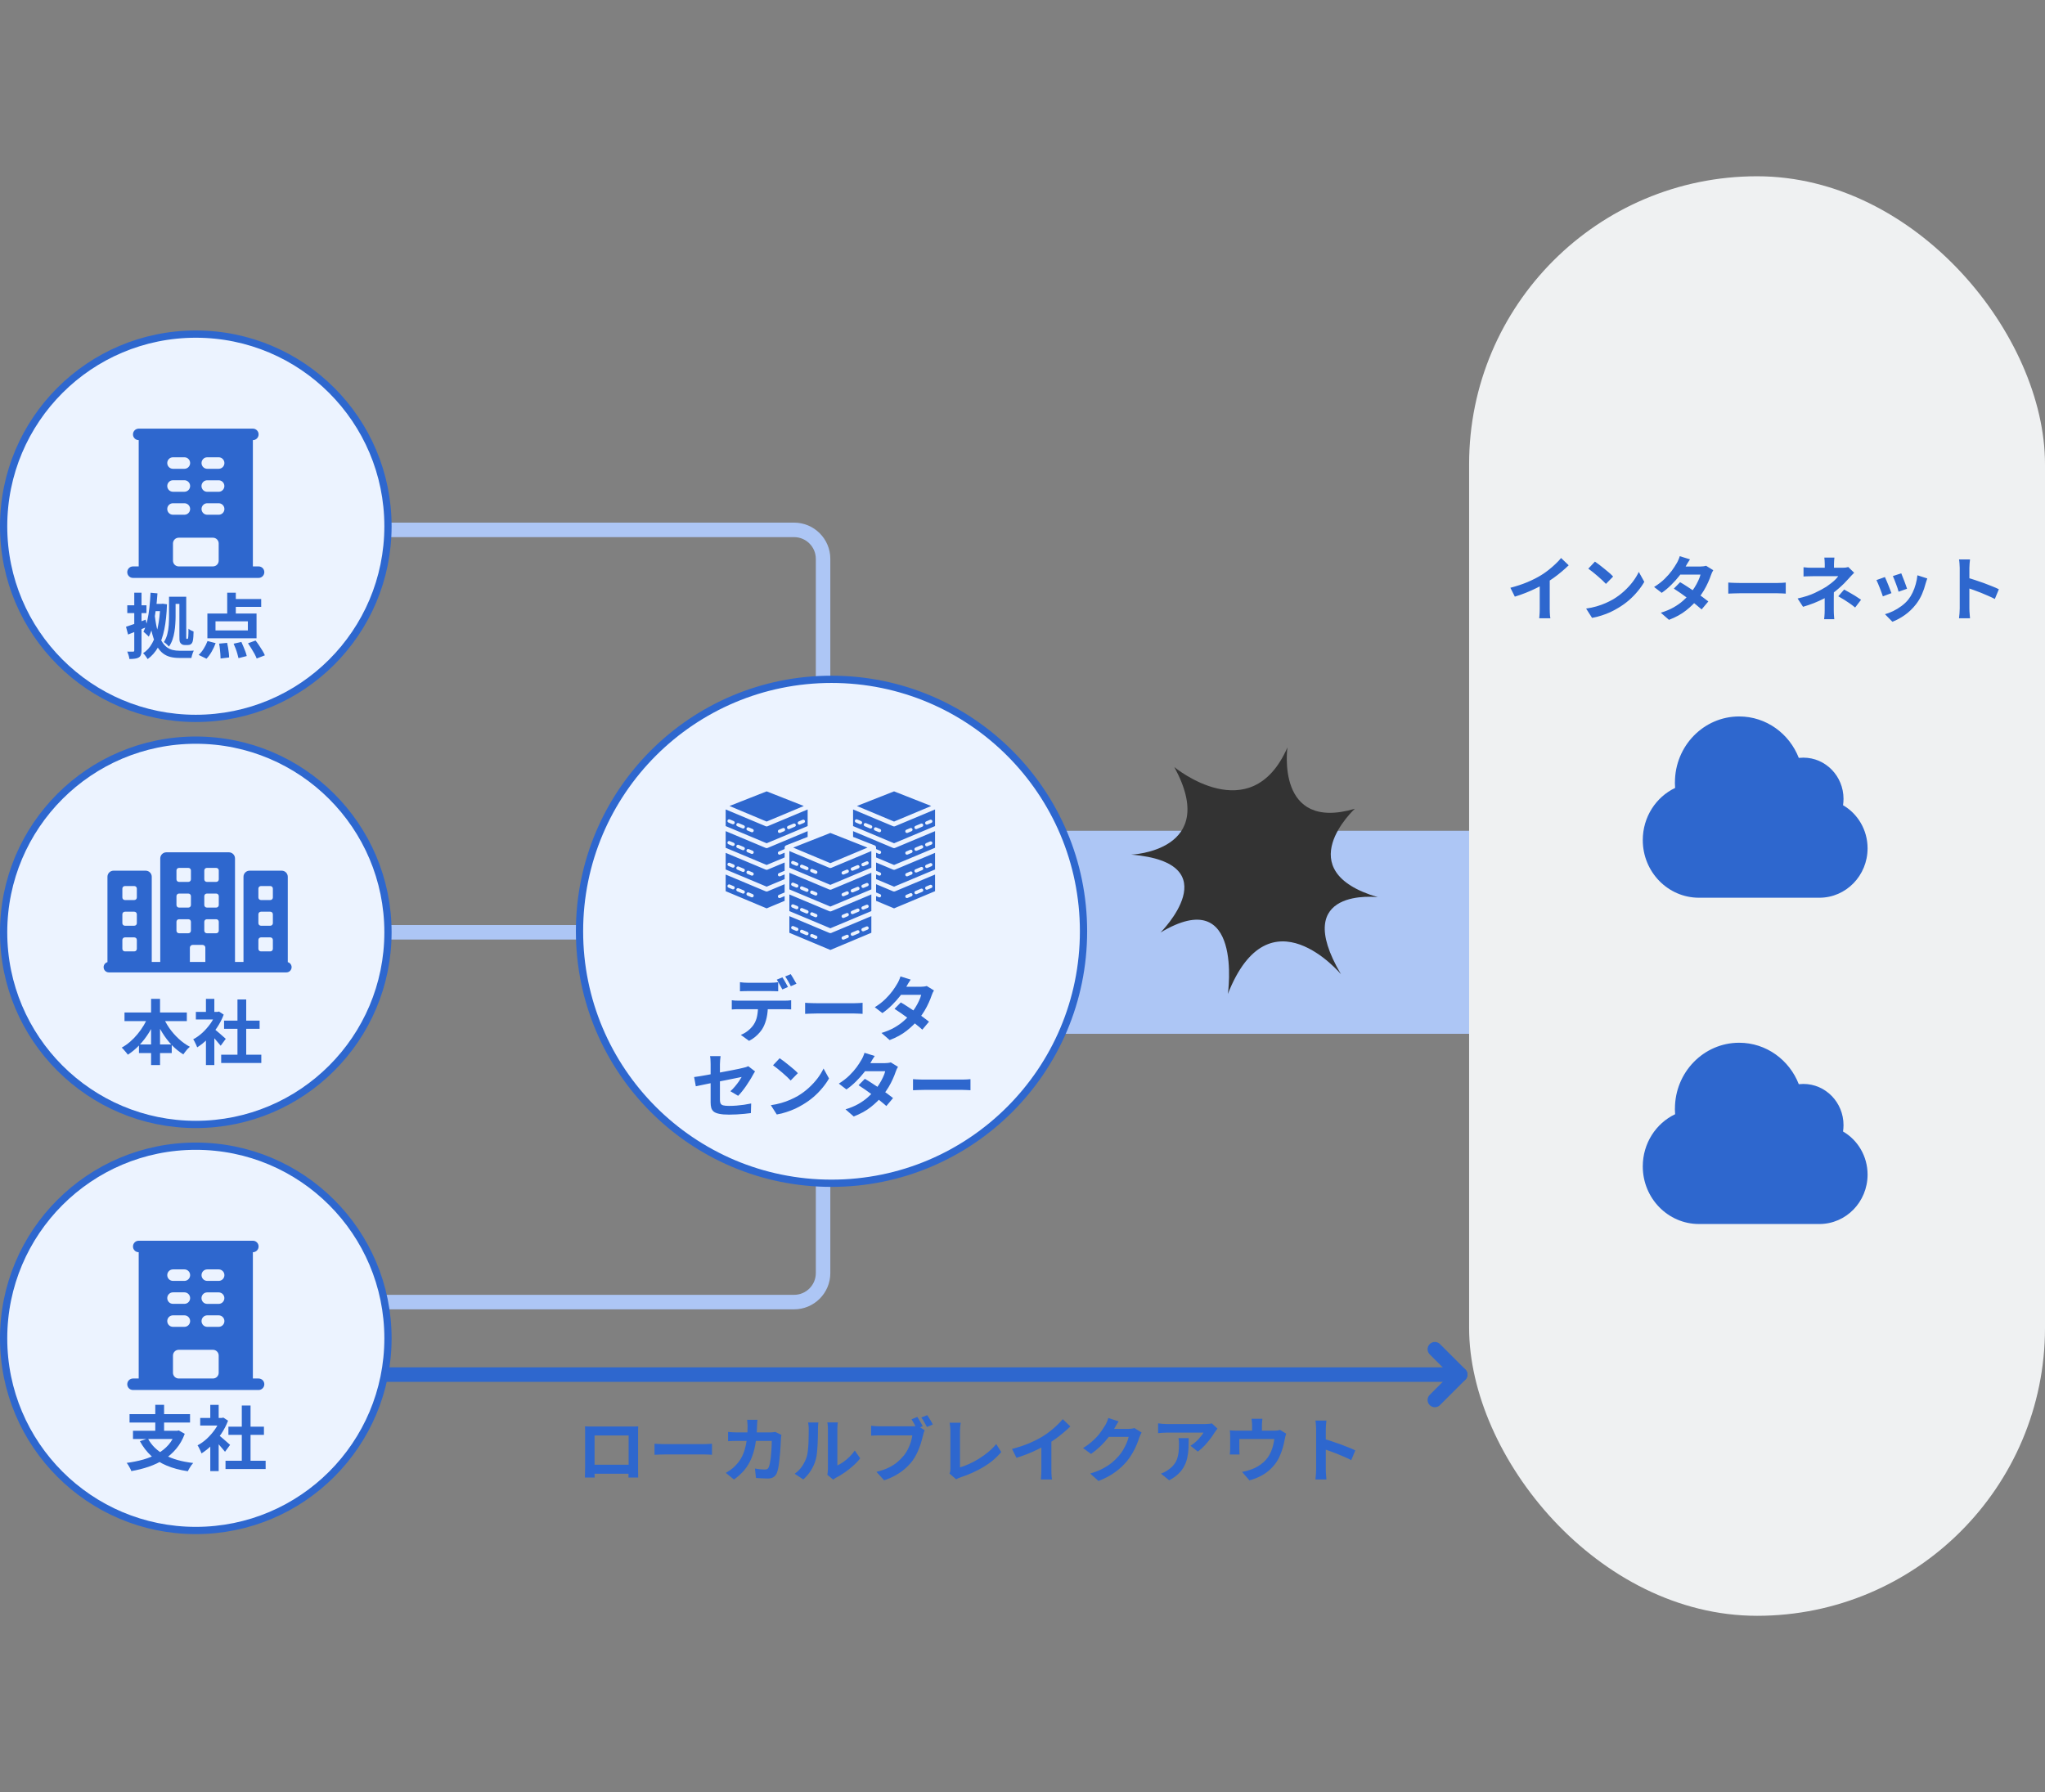 <svg width="348" height="305" viewBox="0 0 348 305" fill="none" xmlns="http://www.w3.org/2000/svg">
<rect x="0" y="0" width="348" height="305" fill="#808080" stroke="none"/>
<path d="M262.851 158.67H66.639" stroke="#ADC6F5" stroke-width="2.468" stroke-linecap="round" stroke-linejoin="round"/>
<path d="M33.935 90.181H135.127C137.853 90.181 140.063 92.391 140.063 95.117V158.67" stroke="#ADC6F5" stroke-width="2.468" stroke-linecap="round" stroke-linejoin="round"/>
<path d="M33.935 221.606H135.127C137.853 221.606 140.063 219.396 140.063 216.67V152.5" stroke="#ADC6F5" stroke-width="2.468" stroke-linecap="round" stroke-linejoin="round"/>
<rect x="140.064" y="141.394" width="127.723" height="34.553" fill="#ADC6F5"/>
<rect x="250" y="30" width="98" height="245" rx="49" fill="#EFF1F2"/>
<path d="M257.024 100.034C258.104 99.754 259.08 99.43 259.952 99.062C260.832 98.686 261.604 98.294 262.268 97.886C262.684 97.63 263.1 97.338 263.516 97.01C263.94 96.674 264.336 96.33 264.704 95.978C265.08 95.626 265.396 95.29 265.652 94.97L266.948 96.206C266.58 96.566 266.176 96.93 265.736 97.298C265.304 97.666 264.852 98.018 264.38 98.354C263.908 98.69 263.44 98.998 262.976 99.278C262.52 99.542 262.008 99.814 261.44 100.094C260.88 100.374 260.288 100.638 259.664 100.886C259.04 101.134 258.412 101.354 257.78 101.546L257.024 100.034ZM262.016 98.654L263.72 98.258V103.658C263.72 103.834 263.724 104.026 263.732 104.234C263.74 104.442 263.752 104.634 263.768 104.81C263.784 104.994 263.804 105.134 263.828 105.23H261.932C261.948 105.134 261.96 104.994 261.968 104.81C261.984 104.634 261.996 104.442 262.004 104.234C262.012 104.026 262.016 103.834 262.016 103.658V98.654ZM271.412 95.582C271.62 95.726 271.864 95.902 272.144 96.11C272.424 96.318 272.712 96.546 273.008 96.794C273.312 97.034 273.596 97.27 273.86 97.502C274.124 97.734 274.34 97.942 274.508 98.126L273.284 99.374C273.132 99.206 272.932 99.006 272.684 98.774C272.436 98.542 272.168 98.302 271.88 98.054C271.592 97.806 271.308 97.57 271.028 97.346C270.748 97.122 270.5 96.934 270.284 96.782L271.412 95.582ZM269.912 103.574C270.536 103.486 271.124 103.362 271.676 103.202C272.228 103.042 272.74 102.858 273.212 102.65C273.684 102.442 274.116 102.226 274.508 102.002C275.188 101.594 275.812 101.13 276.38 100.61C276.948 100.09 277.444 99.55 277.868 98.99C278.292 98.422 278.628 97.87 278.876 97.334L279.812 99.026C279.508 99.562 279.132 100.098 278.684 100.634C278.244 101.17 277.744 101.682 277.184 102.17C276.624 102.65 276.02 103.082 275.372 103.466C274.964 103.714 274.524 103.95 274.052 104.174C273.58 104.39 273.08 104.582 272.552 104.75C272.032 104.926 271.488 105.062 270.92 105.158L269.912 103.574ZM285.908 99.086C286.276 99.294 286.676 99.542 287.108 99.83C287.548 100.11 287.992 100.402 288.44 100.706C288.888 101.01 289.308 101.306 289.7 101.594C290.1 101.882 290.436 102.138 290.708 102.362L289.568 103.718C289.304 103.478 288.976 103.202 288.584 102.89C288.2 102.57 287.784 102.246 287.336 101.918C286.888 101.582 286.444 101.262 286.004 100.958C285.572 100.654 285.184 100.394 284.84 100.178L285.908 99.086ZM291.548 97.046C291.476 97.158 291.404 97.29 291.332 97.442C291.26 97.594 291.2 97.746 291.152 97.898C291.032 98.266 290.868 98.678 290.66 99.134C290.46 99.582 290.22 100.042 289.94 100.514C289.66 100.978 289.34 101.434 288.98 101.882C288.412 102.586 287.728 103.254 286.928 103.886C286.136 104.518 285.164 105.054 284.012 105.494L282.62 104.282C283.46 104.026 284.188 103.722 284.804 103.37C285.42 103.018 285.952 102.642 286.4 102.242C286.856 101.842 287.252 101.442 287.588 101.042C287.86 100.73 288.116 100.382 288.356 99.998C288.604 99.606 288.816 99.218 288.992 98.834C289.176 98.442 289.304 98.094 289.376 97.79H285.32L285.872 96.422H289.28C289.472 96.422 289.66 96.41 289.844 96.386C290.036 96.362 290.196 96.33 290.324 96.29L291.548 97.046ZM287.588 95.198C287.444 95.406 287.3 95.63 287.156 95.87C287.02 96.11 286.916 96.294 286.844 96.422C286.572 96.902 286.228 97.414 285.812 97.958C285.396 98.494 284.928 99.018 284.408 99.53C283.896 100.042 283.352 100.498 282.776 100.898L281.48 99.902C282.184 99.462 282.78 99.002 283.268 98.522C283.764 98.034 284.176 97.566 284.504 97.118C284.832 96.662 285.096 96.258 285.296 95.906C285.392 95.762 285.492 95.57 285.596 95.33C285.708 95.082 285.792 94.858 285.848 94.658L287.588 95.198ZM294.104 99.146C294.248 99.154 294.432 99.166 294.656 99.182C294.88 99.19 295.112 99.198 295.352 99.206C295.6 99.214 295.828 99.218 296.036 99.218C296.236 99.218 296.484 99.218 296.78 99.218C297.076 99.218 297.396 99.218 297.74 99.218C298.092 99.218 298.452 99.218 298.82 99.218C299.196 99.218 299.568 99.218 299.936 99.218C300.304 99.218 300.652 99.218 300.98 99.218C301.308 99.218 301.6 99.218 301.856 99.218C302.12 99.218 302.328 99.218 302.48 99.218C302.76 99.218 303.024 99.21 303.272 99.194C303.52 99.17 303.724 99.154 303.884 99.146V101.03C303.748 101.022 303.544 101.01 303.272 100.994C303 100.978 302.736 100.97 302.48 100.97C302.328 100.97 302.12 100.97 301.856 100.97C301.592 100.97 301.296 100.97 300.968 100.97C300.64 100.97 300.292 100.97 299.924 100.97C299.564 100.97 299.196 100.97 298.82 100.97C298.444 100.97 298.08 100.97 297.728 100.97C297.384 100.97 297.064 100.97 296.768 100.97C296.48 100.97 296.236 100.97 296.036 100.97C295.692 100.97 295.34 100.978 294.98 100.994C294.62 101.002 294.328 101.014 294.104 101.03V99.146ZM312.164 94.898C312.148 95.042 312.132 95.218 312.116 95.426C312.1 95.626 312.092 95.818 312.092 96.002C312.092 96.122 312.092 96.266 312.092 96.434C312.092 96.594 312.092 96.754 312.092 96.914C312.092 97.074 312.092 97.218 312.092 97.346H310.52C310.52 97.218 310.52 97.078 310.52 96.926C310.52 96.774 310.52 96.618 310.52 96.458C310.52 96.298 310.52 96.146 310.52 96.002C310.52 95.81 310.512 95.614 310.496 95.414C310.488 95.214 310.472 95.042 310.448 94.898H312.164ZM315.524 97.478C315.372 97.63 315.208 97.798 315.032 97.982C314.864 98.166 314.716 98.33 314.588 98.474C314.372 98.722 314.116 98.994 313.82 99.29C313.532 99.578 313.216 99.87 312.872 100.166C312.536 100.462 312.184 100.742 311.816 101.006C311.384 101.31 310.9 101.602 310.364 101.882C309.828 102.154 309.26 102.41 308.66 102.65C308.06 102.882 307.448 103.09 306.824 103.274L305.9 101.858C307.06 101.602 308.036 101.286 308.828 100.91C309.62 100.534 310.276 100.182 310.796 99.854C311.1 99.646 311.384 99.438 311.648 99.23C311.912 99.022 312.144 98.818 312.344 98.618C312.544 98.41 312.7 98.226 312.812 98.066C312.708 98.066 312.54 98.066 312.308 98.066C312.076 98.066 311.812 98.066 311.516 98.066C311.22 98.066 310.912 98.066 310.592 98.066C310.272 98.066 309.968 98.066 309.68 98.066C309.392 98.066 309.14 98.066 308.924 98.066C308.708 98.066 308.556 98.066 308.468 98.066C308.332 98.066 308.164 98.07 307.964 98.078C307.764 98.078 307.568 98.082 307.376 98.09C307.192 98.09 307.036 98.098 306.908 98.114V96.542C307.14 96.574 307.4 96.598 307.688 96.614C307.984 96.622 308.236 96.626 308.444 96.626C308.532 96.626 308.7 96.626 308.948 96.626C309.204 96.626 309.5 96.626 309.836 96.626C310.18 96.626 310.54 96.626 310.916 96.626C311.292 96.626 311.656 96.626 312.008 96.626C312.368 96.626 312.68 96.626 312.944 96.626C313.216 96.626 313.412 96.626 313.532 96.626C313.716 96.626 313.892 96.618 314.06 96.602C314.236 96.578 314.392 96.546 314.528 96.506L315.524 97.478ZM312.068 100.094C312.068 100.31 312.068 100.582 312.068 100.91C312.068 101.23 312.064 101.57 312.056 101.93C312.056 102.29 312.056 102.642 312.056 102.986C312.056 103.322 312.056 103.61 312.056 103.85C312.056 104.01 312.06 104.186 312.068 104.378C312.076 104.57 312.088 104.754 312.104 104.93C312.12 105.106 312.132 105.258 312.14 105.386H310.412C310.428 105.274 310.444 105.126 310.46 104.942C310.476 104.766 310.488 104.582 310.496 104.39C310.504 104.19 310.508 104.01 310.508 103.85C310.508 103.626 310.508 103.37 310.508 103.082C310.508 102.794 310.508 102.506 310.508 102.218C310.508 101.922 310.508 101.646 310.508 101.39C310.508 101.134 310.508 100.914 310.508 100.73L312.068 100.094ZM315.692 103.394C315.348 103.114 315.024 102.87 314.72 102.662C314.416 102.446 314.112 102.246 313.808 102.062C313.504 101.87 313.176 101.678 312.824 101.486L313.82 100.334C314.188 100.534 314.516 100.718 314.804 100.886C315.092 101.046 315.384 101.218 315.68 101.402C315.976 101.586 316.316 101.81 316.7 102.074L315.692 103.394ZM323.54 97.574C323.596 97.702 323.668 97.886 323.756 98.126C323.852 98.358 323.952 98.61 324.056 98.882C324.16 99.146 324.252 99.398 324.332 99.638C324.412 99.878 324.476 100.066 324.524 100.202L323.084 100.706C323.052 100.554 322.996 100.362 322.916 100.13C322.836 99.898 322.748 99.654 322.652 99.398C322.556 99.134 322.46 98.882 322.364 98.642C322.268 98.402 322.184 98.202 322.112 98.042L323.54 97.574ZM327.968 98.45C327.904 98.642 327.848 98.806 327.8 98.942C327.76 99.078 327.72 99.206 327.68 99.326C327.528 99.934 327.32 100.542 327.056 101.15C326.792 101.75 326.456 102.314 326.048 102.842C325.488 103.562 324.852 104.174 324.14 104.678C323.436 105.174 322.732 105.554 322.028 105.818L320.768 104.534C321.208 104.414 321.672 104.238 322.16 104.006C322.648 103.766 323.12 103.478 323.576 103.142C324.032 102.806 324.424 102.434 324.752 102.026C325.024 101.682 325.264 101.29 325.472 100.85C325.688 100.402 325.864 99.926 326 99.422C326.144 98.91 326.24 98.406 326.288 97.91L327.968 98.45ZM320.756 98.21C320.836 98.362 320.924 98.558 321.02 98.798C321.124 99.038 321.228 99.29 321.332 99.554C321.436 99.818 321.536 100.074 321.632 100.322C321.736 100.57 321.816 100.778 321.872 100.946L320.408 101.498C320.36 101.338 320.288 101.13 320.192 100.874C320.104 100.618 320.004 100.35 319.892 100.07C319.78 99.782 319.672 99.518 319.568 99.278C319.472 99.038 319.388 98.854 319.316 98.726L320.756 98.21ZM333.488 103.55C333.488 103.398 333.488 103.15 333.488 102.806C333.488 102.454 333.488 102.05 333.488 101.594C333.488 101.13 333.488 100.646 333.488 100.142C333.488 99.638 333.488 99.154 333.488 98.69C333.488 98.218 333.488 97.802 333.488 97.442C333.488 97.082 333.488 96.818 333.488 96.65C333.488 96.442 333.476 96.202 333.452 95.93C333.436 95.658 333.408 95.418 333.368 95.21H335.24C335.216 95.418 335.192 95.65 335.168 95.906C335.144 96.154 335.132 96.402 335.132 96.65C335.132 96.874 335.132 97.178 335.132 97.562C335.132 97.946 335.132 98.374 335.132 98.846C335.132 99.31 335.132 99.786 335.132 100.274C335.132 100.754 335.132 101.218 335.132 101.666C335.132 102.114 335.132 102.506 335.132 102.842C335.132 103.17 335.132 103.406 335.132 103.55C335.132 103.662 335.136 103.822 335.144 104.03C335.152 104.23 335.168 104.438 335.192 104.654C335.216 104.87 335.232 105.062 335.24 105.23H333.368C333.4 104.99 333.428 104.71 333.452 104.39C333.476 104.07 333.488 103.79 333.488 103.55ZM334.772 98.318C335.172 98.422 335.62 98.558 336.116 98.726C336.612 98.886 337.112 99.058 337.616 99.242C338.12 99.426 338.592 99.61 339.032 99.794C339.48 99.97 339.852 100.134 340.148 100.286L339.464 101.942C339.128 101.766 338.756 101.59 338.348 101.414C337.94 101.23 337.524 101.054 337.1 100.886C336.684 100.718 336.272 100.562 335.864 100.418C335.464 100.274 335.1 100.146 334.772 100.034V98.318Z" fill="#2E67CE"/>
<path fill-rule="evenodd" clip-rule="evenodd" d="M285.026 188.681C285.026 182.49 289.921 177.468 295.954 177.468C300.558 177.468 304.494 180.389 306.102 184.52C306.361 184.499 306.621 184.479 306.881 184.479C310.656 184.479 313.713 187.615 313.713 191.489C313.713 191.858 313.683 192.217 313.633 192.576C316.12 194.011 317.808 196.768 317.808 199.904C317.808 204.558 314.142 208.319 309.608 208.319H289.112C283.828 208.319 279.553 203.922 279.553 198.51C279.553 194.585 281.8 191.182 285.056 189.634C285.036 189.316 285.016 189.019 285.016 188.702L285.026 188.681Z" fill="#2E67CE"/>
<path fill-rule="evenodd" clip-rule="evenodd" d="M285.026 133.149C285.026 126.958 289.921 121.936 295.954 121.936C300.558 121.936 304.494 124.857 306.102 128.988C306.361 128.967 306.621 128.947 306.881 128.947C310.656 128.947 313.713 132.083 313.713 135.958C313.713 136.326 313.683 136.685 313.633 137.044C316.12 138.479 317.808 141.236 317.808 144.372C317.808 149.026 314.142 152.787 309.608 152.787H289.112C283.828 152.787 279.553 148.39 279.553 142.979C279.553 139.053 281.8 135.65 285.056 134.102C285.036 133.785 285.016 133.487 285.016 133.17L285.026 133.149Z" fill="#2E67CE"/>
<circle cx="43.5" cy="43.5" r="42.883" transform="matrix(-4.21468e-08 1 1 4.21469e-08 98 115)" fill="#ECF3FF" stroke="#2E67CE" stroke-width="1.234"/>
<path d="M148.278 158.753L141.303 161.678L134.327 158.753V155.922L141.146 158.781C141.196 158.802 141.251 158.813 141.303 158.813C141.355 158.813 141.409 158.802 141.459 158.781L148.278 155.922V158.753ZM144.428 159.252C144.366 159.107 144.196 159.039 144.05 159.101L143.388 159.379C143.24 159.44 143.171 159.608 143.234 159.753C143.28 159.862 143.387 159.927 143.499 159.927C143.537 159.927 143.575 159.919 143.612 159.904L144.275 159.627C144.421 159.564 144.489 159.398 144.428 159.252ZM138.264 158.98C138.117 158.919 137.949 158.987 137.886 159.131C137.824 159.276 137.893 159.443 138.038 159.505L138.701 159.783C138.739 159.797 138.776 159.805 138.814 159.805C138.925 159.805 139.033 159.74 139.079 159.631C139.142 159.486 139.073 159.319 138.926 159.256L138.264 158.98ZM146.249 158.488C146.186 158.343 146.017 158.275 145.871 158.337L144.943 158.726C144.796 158.787 144.727 158.955 144.79 159.1C144.836 159.209 144.943 159.274 145.056 159.274C145.094 159.274 145.132 159.267 145.169 159.251L146.097 158.862C146.242 158.801 146.311 158.634 146.249 158.488ZM136.538 158.256C136.391 158.195 136.222 158.263 136.159 158.407C136.098 158.552 136.166 158.719 136.312 158.781L137.192 159.15C137.229 159.166 137.267 159.172 137.305 159.172C137.417 159.172 137.525 159.107 137.571 158.999C137.633 158.853 137.565 158.686 137.417 158.625L136.538 158.256ZM147.805 157.836C147.742 157.691 147.572 157.622 147.426 157.685L146.764 157.962C146.616 158.023 146.548 158.191 146.61 158.336C146.657 158.445 146.763 158.51 146.876 158.51C146.914 158.51 146.952 158.503 146.989 158.487L147.651 158.21C147.799 158.15 147.867 157.982 147.805 157.836ZM135.03 157.623C134.882 157.562 134.713 157.63 134.651 157.774C134.589 157.921 134.657 158.087 134.804 158.149L135.466 158.426C135.503 158.442 135.541 158.449 135.579 158.449C135.691 158.449 135.799 158.384 135.845 158.275C135.907 158.129 135.838 157.962 135.692 157.901L135.03 157.623ZM148.278 155.061L141.303 157.987L134.327 155.061V152.23L141.146 155.089C141.196 155.11 141.251 155.121 141.303 155.121C141.355 155.121 141.409 155.11 141.459 155.089L148.278 152.229V155.061ZM144.428 155.559C144.366 155.413 144.196 155.346 144.05 155.407L143.388 155.684C143.24 155.747 143.171 155.914 143.234 156.059C143.28 156.167 143.387 156.232 143.499 156.232C143.537 156.232 143.575 156.225 143.612 156.211L144.275 155.933C144.421 155.872 144.489 155.704 144.428 155.559ZM138.264 155.286C138.116 155.225 137.949 155.293 137.886 155.438C137.824 155.584 137.893 155.75 138.038 155.813L138.701 156.089C138.739 156.105 138.776 156.112 138.814 156.112C138.925 156.112 139.033 156.047 139.079 155.938C139.142 155.793 139.073 155.626 138.926 155.564L138.264 155.286ZM146.249 154.796C146.186 154.65 146.017 154.583 145.871 154.644L144.943 155.033C144.796 155.095 144.727 155.263 144.79 155.407C144.836 155.516 144.943 155.582 145.056 155.582C145.094 155.582 145.132 155.574 145.169 155.559L146.097 155.17C146.242 155.108 146.311 154.941 146.249 154.796ZM136.538 154.562C136.391 154.502 136.222 154.569 136.159 154.714C136.098 154.859 136.166 155.026 136.312 155.088L137.192 155.456C137.229 155.471 137.267 155.479 137.305 155.479C137.417 155.479 137.525 155.414 137.571 155.304C137.633 155.16 137.565 154.992 137.417 154.93L136.538 154.562ZM147.805 154.143C147.742 153.997 147.572 153.93 147.426 153.991L146.764 154.269C146.616 154.331 146.548 154.499 146.61 154.643C146.657 154.752 146.763 154.817 146.876 154.817C146.914 154.817 146.952 154.81 146.989 154.795L147.651 154.517C147.799 154.455 147.867 154.288 147.805 154.143ZM135.03 153.93C134.882 153.869 134.713 153.937 134.651 154.081C134.589 154.226 134.657 154.393 134.804 154.455L135.466 154.733C135.503 154.747 135.541 154.755 135.579 154.755C135.691 154.755 135.799 154.69 135.845 154.581C135.907 154.436 135.838 154.269 135.692 154.206L135.03 153.93ZM130.306 151.702C130.356 151.721 130.409 151.732 130.462 151.732C130.515 151.732 130.569 151.722 130.619 151.702L133.523 150.483V151.889L132.546 152.299C132.4 152.361 132.331 152.528 132.394 152.673C132.44 152.782 132.546 152.847 132.659 152.847C132.697 152.847 132.735 152.84 132.772 152.824L133.523 152.509V153.315L130.462 154.598L123.486 151.673V148.842L130.306 151.702ZM159.119 151.673L152.144 154.598L149.082 153.315V152.509L149.544 152.703C149.581 152.718 149.619 152.725 149.657 152.725C149.769 152.725 149.875 152.66 149.922 152.552C149.983 152.405 149.915 152.239 149.769 152.177L149.082 151.889V150.483L151.987 151.702C152.037 151.721 152.091 151.732 152.144 151.732C152.197 151.732 152.251 151.722 152.301 151.702L159.119 148.842V151.673ZM148.278 151.368L141.303 154.293L134.327 151.368V148.536L141.146 151.396C141.196 151.416 141.251 151.426 141.303 151.426C141.355 151.426 141.409 151.416 141.459 151.396L148.278 148.536V151.368ZM155.27 152.172C155.207 152.026 155.037 151.958 154.891 152.02L154.229 152.298C154.081 152.359 154.013 152.527 154.076 152.672C154.122 152.781 154.228 152.846 154.341 152.846C154.379 152.846 154.415 152.839 154.453 152.823L155.116 152.546C155.263 152.485 155.331 152.318 155.27 152.172ZM127.424 151.899C127.276 151.838 127.107 151.906 127.045 152.05C126.984 152.196 127.052 152.362 127.198 152.424L127.861 152.702C127.897 152.717 127.935 152.724 127.973 152.724C128.085 152.724 128.193 152.659 128.239 152.55C128.301 152.406 128.232 152.238 128.086 152.175L127.424 151.899ZM144.428 151.865C144.366 151.72 144.196 151.652 144.05 151.714L143.388 151.992C143.24 152.054 143.171 152.221 143.234 152.366C143.28 152.475 143.387 152.54 143.499 152.54C143.537 152.54 143.575 152.533 143.612 152.517L144.275 152.24C144.421 152.178 144.489 152.012 144.428 151.865ZM138.264 151.593C138.117 151.532 137.949 151.6 137.886 151.744C137.824 151.89 137.893 152.057 138.038 152.118L138.701 152.396C138.739 152.411 138.776 152.418 138.814 152.418C138.925 152.418 139.033 152.353 139.079 152.245C139.142 152.099 139.073 151.932 138.926 151.87L138.264 151.593ZM157.09 151.407C157.028 151.262 156.858 151.194 156.711 151.256L155.784 151.645C155.636 151.707 155.568 151.874 155.63 152.019C155.677 152.128 155.783 152.193 155.896 152.193C155.934 152.193 155.972 152.186 156.009 152.171L156.937 151.782C157.084 151.721 157.152 151.553 157.09 151.407ZM125.698 151.175C125.55 151.114 125.381 151.182 125.319 151.326C125.257 151.473 125.326 151.638 125.472 151.701L126.351 152.069C126.388 152.085 126.426 152.092 126.464 152.092C126.575 152.092 126.683 152.026 126.729 151.918C126.792 151.773 126.723 151.606 126.577 151.544L125.698 151.175ZM146.249 151.101C146.186 150.956 146.017 150.888 145.871 150.95L144.943 151.339C144.796 151.401 144.727 151.569 144.79 151.713C144.836 151.822 144.943 151.887 145.056 151.887C145.094 151.887 145.132 151.88 145.169 151.865L146.097 151.475C146.242 151.415 146.311 151.247 146.249 151.101ZM136.538 150.869C136.391 150.808 136.222 150.876 136.159 151.02C136.098 151.166 136.166 151.333 136.312 151.395L137.192 151.763C137.229 151.779 137.267 151.785 137.305 151.785C137.417 151.785 137.525 151.72 137.571 151.612C137.633 151.468 137.565 151.3 137.417 151.238L136.538 150.869ZM158.646 150.755C158.583 150.61 158.413 150.542 158.267 150.604L157.605 150.881C157.458 150.943 157.389 151.11 157.452 151.255C157.498 151.364 157.605 151.429 157.718 151.429C157.756 151.429 157.794 151.422 157.831 151.406L158.493 151.129C158.639 151.069 158.708 150.901 158.646 150.755ZM124.188 150.542C124.041 150.481 123.872 150.549 123.809 150.695C123.747 150.84 123.816 151.007 123.963 151.069L124.625 151.345C124.662 151.361 124.7 151.368 124.738 151.368C124.85 151.368 124.957 151.303 125.004 151.194C125.066 151.048 124.998 150.881 124.85 150.82L124.188 150.542ZM147.805 150.45C147.742 150.304 147.572 150.235 147.426 150.298L146.764 150.575C146.616 150.637 146.548 150.805 146.61 150.949C146.657 151.058 146.763 151.123 146.876 151.123C146.914 151.123 146.952 151.116 146.989 151.1L147.651 150.824C147.799 150.763 147.867 150.595 147.805 150.45ZM135.03 150.236C134.882 150.175 134.713 150.243 134.651 150.389C134.589 150.534 134.657 150.7 134.804 150.763L135.466 151.04C135.503 151.055 135.541 151.062 135.579 151.062C135.691 151.062 135.799 150.997 135.845 150.888C135.907 150.743 135.838 150.576 135.692 150.514L135.03 150.236ZM159.119 147.981L152.144 150.907L149.082 149.622V148.817L149.544 149.01C149.581 149.025 149.619 149.032 149.657 149.032C149.769 149.032 149.875 148.967 149.922 148.858C149.983 148.713 149.915 148.546 149.769 148.484L149.082 148.197V146.791L151.987 148.008C152.037 148.029 152.091 148.04 152.144 148.04C152.197 148.04 152.251 148.029 152.301 148.008L159.119 145.15V147.981ZM130.306 148.007C130.356 148.028 130.409 148.039 130.462 148.039C130.515 148.039 130.569 148.028 130.619 148.007L133.523 146.79V148.196L132.546 148.604C132.4 148.667 132.331 148.834 132.394 148.979C132.44 149.088 132.546 149.153 132.659 149.153C132.697 149.153 132.735 149.145 132.772 149.131L133.523 148.815V149.62L130.462 150.905L123.486 147.979V145.148L130.306 148.007ZM148.278 147.673L141.303 150.599L134.327 147.673V144.843L141.146 147.702C141.196 147.723 141.251 147.734 141.303 147.734C141.355 147.734 141.409 147.723 141.459 147.702L148.278 144.843V147.673ZM155.27 148.478C155.207 148.333 155.037 148.265 154.891 148.327L154.229 148.603C154.081 148.666 154.013 148.834 154.076 148.978C154.122 149.087 154.228 149.152 154.341 149.152C154.378 149.152 154.415 149.145 154.453 149.13L155.116 148.852C155.263 148.791 155.331 148.623 155.27 148.478ZM127.424 148.206C127.276 148.145 127.107 148.212 127.045 148.358C126.983 148.503 127.052 148.67 127.198 148.732L127.861 149.009C127.898 149.024 127.935 149.031 127.973 149.031C128.085 149.031 128.193 148.966 128.239 148.857C128.301 148.712 128.232 148.545 128.086 148.483L127.424 148.206ZM144.428 148.172C144.366 148.027 144.196 147.959 144.05 148.021L143.388 148.297C143.24 148.36 143.171 148.527 143.234 148.672C143.28 148.781 143.387 148.846 143.499 148.846C143.537 148.846 143.575 148.838 143.612 148.824L144.275 148.546C144.421 148.485 144.489 148.318 144.428 148.172ZM138.264 147.9C138.117 147.839 137.949 147.906 137.886 148.051C137.824 148.197 137.893 148.363 138.038 148.426L138.701 148.703C138.739 148.718 138.776 148.725 138.814 148.725C138.925 148.725 139.033 148.66 139.079 148.551C139.142 148.406 139.073 148.239 138.926 148.177L138.264 147.9ZM157.09 147.715C157.028 147.569 156.858 147.502 156.711 147.563L155.784 147.953C155.636 148.014 155.568 148.182 155.63 148.327C155.677 148.436 155.783 148.501 155.896 148.501C155.934 148.501 155.972 148.493 156.009 148.478L156.937 148.089C157.084 148.027 157.151 147.86 157.09 147.715ZM125.698 147.482C125.55 147.422 125.381 147.489 125.319 147.634C125.257 147.779 125.326 147.946 125.472 148.008L126.351 148.376C126.388 148.391 126.426 148.399 126.464 148.399C126.575 148.399 126.683 148.334 126.729 148.224C126.792 148.079 126.723 147.911 126.577 147.85L125.698 147.482ZM146.249 147.409C146.186 147.264 146.017 147.196 145.871 147.258L144.943 147.647C144.796 147.708 144.727 147.876 144.79 148.021C144.836 148.13 144.943 148.195 145.056 148.195C145.094 148.195 145.132 148.188 145.169 148.172L146.097 147.783C146.242 147.721 146.311 147.554 146.249 147.409ZM136.538 147.177C136.391 147.116 136.222 147.184 136.159 147.328C136.098 147.473 136.166 147.64 136.312 147.702L137.192 148.07C137.229 148.086 137.267 148.093 137.305 148.093C137.417 148.093 137.525 148.028 137.571 147.919C137.633 147.773 137.565 147.605 137.417 147.545L136.538 147.177ZM158.646 147.062C158.583 146.917 158.413 146.849 158.267 146.911L157.605 147.188C157.458 147.25 157.389 147.418 157.452 147.562C157.498 147.671 157.605 147.737 157.718 147.737C157.756 147.737 157.794 147.729 157.831 147.714L158.493 147.436C158.639 147.374 158.708 147.207 158.646 147.062ZM124.188 146.849C124.041 146.788 123.872 146.856 123.809 147C123.747 147.146 123.816 147.312 123.963 147.374L124.625 147.652C124.662 147.666 124.7 147.674 124.738 147.674C124.85 147.674 124.957 147.609 125.004 147.501C125.066 147.356 124.998 147.188 124.85 147.126L124.188 146.849ZM147.805 146.756C147.742 146.611 147.572 146.543 147.426 146.605L146.764 146.883C146.616 146.944 146.548 147.112 146.61 147.257C146.657 147.365 146.763 147.431 146.876 147.431C146.914 147.431 146.952 147.424 146.989 147.408L147.651 147.13C147.799 147.069 147.867 146.902 147.805 146.756ZM135.03 146.543C134.882 146.482 134.713 146.55 134.651 146.694C134.589 146.84 134.657 147.007 134.804 147.068L135.466 147.346C135.503 147.361 135.541 147.368 135.579 147.368C135.691 147.368 135.799 147.303 135.845 147.195C135.907 147.049 135.838 146.882 135.692 146.82L135.03 146.543ZM137.438 142.433L133.777 143.875C133.775 143.875 133.774 143.876 133.773 143.876C133.766 143.88 133.76 143.883 133.754 143.886C133.739 143.893 133.723 143.901 133.71 143.91C133.702 143.914 133.695 143.919 133.689 143.923C133.676 143.933 133.663 143.942 133.651 143.953C133.647 143.958 133.641 143.963 133.636 143.967C133.62 143.984 133.605 144.001 133.592 144.02C133.591 144.023 133.59 144.025 133.588 144.028C133.577 144.045 133.567 144.063 133.559 144.081C133.555 144.087 133.553 144.094 133.55 144.101C133.544 144.117 133.539 144.133 133.535 144.15C133.534 144.158 133.532 144.164 133.531 144.17C133.527 144.193 133.524 144.216 133.523 144.24C133.523 144.241 133.524 144.242 133.524 144.243C133.524 144.243 133.524 144.244 133.523 144.245V144.503L132.546 144.913C132.4 144.975 132.331 145.143 132.394 145.287C132.44 145.396 132.546 145.461 132.659 145.461C132.697 145.461 132.735 145.454 132.772 145.438L133.523 145.123V145.929L130.462 147.212L123.486 144.287V141.455L130.306 144.315C130.356 144.335 130.409 144.346 130.462 144.346C130.515 144.346 130.569 144.335 130.619 144.315L137.438 141.455V142.433ZM151.987 144.315C152.037 144.335 152.091 144.346 152.144 144.346C152.197 144.346 152.251 144.335 152.301 144.315L159.119 141.456V144.287L152.144 147.212L149.082 145.929V145.123L149.544 145.317C149.581 145.333 149.619 145.339 149.657 145.339C149.769 145.339 149.875 145.274 149.922 145.166C149.983 145.02 149.915 144.853 149.769 144.791L149.082 144.503V144.24C149.082 144.216 149.079 144.193 149.075 144.17C149.074 144.163 149.072 144.156 149.07 144.15C149.067 144.133 149.061 144.117 149.055 144.101C149.052 144.094 149.05 144.087 149.046 144.081C149.038 144.063 149.029 144.045 149.018 144.029C149.017 144.026 149.015 144.023 149.013 144.02C148.999 144.001 148.985 143.984 148.969 143.967C148.965 143.963 148.959 143.958 148.954 143.954C148.943 143.943 148.929 143.933 148.917 143.923C148.91 143.919 148.903 143.914 148.897 143.91C148.882 143.901 148.867 143.893 148.851 143.885C148.845 143.882 148.839 143.88 148.834 143.877C148.832 143.876 148.83 143.875 148.83 143.875L145.169 142.433V141.455L151.987 144.315ZM147.625 144.255L141.303 146.905L134.98 144.255L141.303 141.764L147.625 144.255ZM155.27 144.786C155.207 144.639 155.037 144.571 154.891 144.634L154.229 144.911C154.081 144.973 154.013 145.141 154.076 145.285C154.122 145.394 154.228 145.459 154.341 145.459C154.378 145.459 154.415 145.452 154.453 145.436L155.116 145.16C155.263 145.098 155.331 144.931 155.27 144.786ZM127.424 144.512C127.276 144.451 127.107 144.519 127.045 144.663C126.983 144.809 127.052 144.976 127.198 145.037L127.861 145.315C127.898 145.331 127.935 145.337 127.973 145.337C128.085 145.337 128.193 145.272 128.239 145.164C128.301 145.019 128.232 144.851 128.086 144.79L127.424 144.512ZM157.09 144.021C157.028 143.875 156.858 143.807 156.711 143.869L155.784 144.258C155.636 144.321 155.568 144.488 155.63 144.633C155.677 144.741 155.783 144.806 155.896 144.806C155.934 144.806 155.972 144.799 156.009 144.785L156.937 144.396C157.084 144.334 157.152 144.167 157.09 144.021ZM125.698 143.788C125.55 143.727 125.381 143.795 125.319 143.939C125.257 144.086 125.326 144.252 125.472 144.315L126.351 144.683C126.388 144.698 126.426 144.705 126.464 144.705C126.575 144.705 126.683 144.639 126.729 144.531C126.792 144.387 126.723 144.219 126.577 144.157L125.698 143.788ZM158.646 143.369C158.583 143.223 158.413 143.156 158.267 143.217L157.605 143.494C157.458 143.556 157.389 143.724 157.452 143.868C157.498 143.977 157.605 144.042 157.718 144.042C157.756 144.042 157.794 144.035 157.831 144.02L158.493 143.743C158.639 143.682 158.708 143.514 158.646 143.369ZM124.188 143.156C124.041 143.095 123.872 143.162 123.809 143.308C123.747 143.453 123.816 143.62 123.963 143.682L124.625 143.959C124.662 143.974 124.7 143.981 124.738 143.981C124.85 143.981 124.957 143.916 125.004 143.807C125.066 143.662 124.998 143.495 124.85 143.433L124.188 143.156ZM137.438 140.592L130.462 143.518L123.486 140.592V137.762L130.306 140.621C130.356 140.642 130.409 140.653 130.462 140.653C130.515 140.653 130.569 140.642 130.619 140.621L137.438 137.762V140.592ZM159.119 140.592L152.144 143.518L145.169 140.592V137.762L151.987 140.621C152.037 140.642 152.091 140.653 152.144 140.653C152.197 140.653 152.251 140.642 152.301 140.621L159.119 137.762V140.592ZM133.586 141.092C133.523 140.947 133.355 140.879 133.208 140.941L132.545 141.218C132.399 141.28 132.33 141.447 132.393 141.593C132.439 141.701 132.545 141.766 132.658 141.766C132.696 141.766 132.734 141.759 132.771 141.744L133.433 141.466C133.58 141.404 133.649 141.237 133.586 141.092ZM155.27 141.092C155.207 140.947 155.037 140.879 154.891 140.941L154.229 141.218C154.081 141.28 154.013 141.447 154.076 141.593C154.122 141.701 154.228 141.766 154.341 141.766C154.378 141.766 154.415 141.759 154.453 141.744L155.116 141.466C155.263 141.404 155.331 141.237 155.27 141.092ZM127.424 140.82C127.276 140.758 127.107 140.826 127.045 140.971C126.983 141.116 127.052 141.283 127.198 141.345L127.861 141.622C127.897 141.637 127.935 141.645 127.973 141.645C128.085 141.645 128.193 141.58 128.239 141.47C128.301 141.325 128.232 141.158 128.086 141.096L127.424 140.82ZM149.105 140.82C148.958 140.758 148.79 140.826 148.727 140.971C148.666 141.116 148.734 141.283 148.881 141.345L149.543 141.622C149.58 141.637 149.618 141.645 149.656 141.645C149.768 141.645 149.874 141.58 149.921 141.47C149.982 141.325 149.914 141.158 149.768 141.096L149.105 140.82ZM135.409 140.328C135.346 140.183 135.177 140.115 135.031 140.177L134.103 140.566C133.956 140.628 133.887 140.795 133.95 140.94C133.996 141.049 134.103 141.114 134.215 141.114C134.253 141.114 134.29 141.107 134.327 141.091L135.254 140.702C135.402 140.641 135.469 140.474 135.409 140.328ZM157.09 140.328C157.028 140.183 156.858 140.115 156.711 140.177L155.784 140.566C155.636 140.628 155.568 140.795 155.63 140.94C155.677 141.049 155.783 141.114 155.896 141.114C155.934 141.114 155.972 141.107 156.009 141.091L156.937 140.702C157.084 140.641 157.152 140.474 157.09 140.328ZM125.698 140.096C125.55 140.035 125.381 140.103 125.319 140.247C125.257 140.393 125.326 140.559 125.472 140.621L126.351 140.989C126.388 141.005 126.426 141.012 126.464 141.012C126.575 141.012 126.683 140.947 126.729 140.838C126.792 140.692 126.723 140.525 126.577 140.464L125.698 140.096ZM147.378 140.096C147.231 140.035 147.062 140.103 147 140.247C146.939 140.393 147.007 140.559 147.153 140.621L148.033 140.989C148.069 141.005 148.107 141.012 148.145 141.012C148.257 141.012 148.365 140.947 148.411 140.838C148.474 140.692 148.405 140.525 148.258 140.464L147.378 140.096ZM136.964 139.675C136.902 139.53 136.732 139.462 136.585 139.524L135.923 139.802C135.776 139.863 135.707 140.031 135.77 140.176C135.816 140.284 135.923 140.35 136.036 140.35C136.074 140.35 136.111 140.343 136.148 140.327L136.811 140.049C136.957 139.988 137.026 139.821 136.964 139.675ZM158.646 139.675C158.583 139.53 158.413 139.462 158.267 139.524L157.605 139.802C157.458 139.863 157.389 140.031 157.452 140.176C157.498 140.284 157.605 140.35 157.718 140.35C157.756 140.35 157.794 140.343 157.831 140.327L158.493 140.049C158.639 139.988 158.708 139.821 158.646 139.675ZM124.188 139.462C124.041 139.401 123.872 139.469 123.809 139.613C123.747 139.759 123.816 139.926 123.963 139.987L124.625 140.265C124.662 140.281 124.7 140.287 124.738 140.287C124.85 140.287 124.957 140.222 125.004 140.114C125.066 139.969 124.998 139.802 124.85 139.739L124.188 139.462ZM145.87 139.462C145.722 139.401 145.554 139.469 145.491 139.613C145.429 139.759 145.498 139.926 145.644 139.987L146.306 140.265C146.343 140.281 146.381 140.287 146.419 140.287C146.531 140.287 146.639 140.222 146.685 140.114C146.748 139.969 146.679 139.802 146.532 139.739L145.87 139.462ZM136.784 137.175L130.461 139.824L124.14 137.175L130.461 134.684L136.784 137.175ZM158.465 137.175L152.143 139.824L145.822 137.175L152.143 134.684L158.465 137.175Z" fill="#2E67CE"/>
<path d="M125.92 167.163C126.112 167.195 126.324 167.219 126.556 167.235C126.788 167.251 127.004 167.259 127.204 167.259C127.356 167.259 127.564 167.259 127.828 167.259C128.092 167.259 128.384 167.259 128.704 167.259C129.024 167.259 129.34 167.259 129.652 167.259C129.972 167.259 130.264 167.259 130.528 167.259C130.792 167.259 130.992 167.259 131.128 167.259C131.336 167.259 131.552 167.251 131.776 167.235C132 167.219 132.216 167.195 132.424 167.163V168.711C132.216 168.695 132 168.687 131.776 168.687C131.552 168.679 131.336 168.675 131.128 168.675C130.992 168.675 130.792 168.675 130.528 168.675C130.264 168.675 129.972 168.675 129.652 168.675C129.34 168.675 129.024 168.675 128.704 168.675C128.392 168.675 128.1 168.675 127.828 168.675C127.564 168.675 127.356 168.675 127.204 168.675C126.996 168.675 126.776 168.679 126.544 168.687C126.312 168.687 126.104 168.695 125.92 168.711V167.163ZM124.528 170.235C124.704 170.259 124.892 170.279 125.092 170.295C125.3 170.303 125.496 170.307 125.68 170.307C125.784 170.307 125.992 170.307 126.304 170.307C126.616 170.307 126.992 170.307 127.432 170.307C127.88 170.307 128.356 170.307 128.86 170.307C129.364 170.307 129.868 170.307 130.372 170.307C130.884 170.307 131.36 170.307 131.8 170.307C132.24 170.307 132.612 170.307 132.916 170.307C133.228 170.307 133.436 170.307 133.54 170.307C133.668 170.307 133.84 170.303 134.056 170.295C134.28 170.279 134.472 170.259 134.632 170.235V171.795C134.488 171.779 134.312 171.771 134.104 171.771C133.896 171.763 133.708 171.759 133.54 171.759C133.436 171.759 133.228 171.759 132.916 171.759C132.612 171.759 132.24 171.759 131.8 171.759C131.36 171.759 130.884 171.759 130.372 171.759C129.868 171.759 129.364 171.759 128.86 171.759C128.356 171.759 127.88 171.759 127.432 171.759C126.992 171.759 126.616 171.759 126.304 171.759C125.992 171.759 125.784 171.759 125.68 171.759C125.504 171.759 125.308 171.763 125.092 171.771C124.884 171.779 124.696 171.791 124.528 171.807V170.235ZM130.672 171.075C130.672 171.851 130.604 172.551 130.468 173.175C130.332 173.791 130.136 174.347 129.88 174.843C129.744 175.115 129.552 175.395 129.304 175.683C129.064 175.971 128.788 176.243 128.476 176.499C128.164 176.755 127.828 176.971 127.468 177.147L126.064 176.127C126.488 175.967 126.896 175.731 127.288 175.419C127.68 175.099 127.996 174.763 128.236 174.411C128.54 173.955 128.744 173.447 128.848 172.887C128.952 172.327 129.004 171.723 129.004 171.075H130.672ZM133.144 166.335C133.248 166.479 133.356 166.651 133.468 166.851C133.588 167.051 133.7 167.251 133.804 167.451C133.916 167.651 134.012 167.827 134.092 167.979L133.132 168.399C133.004 168.151 132.852 167.871 132.676 167.559C132.508 167.239 132.344 166.963 132.184 166.731L133.144 166.335ZM134.56 165.795C134.664 165.947 134.776 166.127 134.896 166.335C135.016 166.535 135.132 166.735 135.244 166.935C135.364 167.127 135.46 167.291 135.532 167.427L134.572 167.847C134.452 167.591 134.3 167.307 134.116 166.995C133.94 166.683 133.772 166.415 133.612 166.191L134.56 165.795ZM137.008 170.667C137.152 170.675 137.336 170.687 137.56 170.703C137.784 170.711 138.016 170.719 138.256 170.727C138.504 170.735 138.732 170.739 138.94 170.739C139.14 170.739 139.388 170.739 139.684 170.739C139.98 170.739 140.3 170.739 140.644 170.739C140.996 170.739 141.356 170.739 141.724 170.739C142.1 170.739 142.472 170.739 142.84 170.739C143.208 170.739 143.556 170.739 143.884 170.739C144.212 170.739 144.504 170.739 144.76 170.739C145.024 170.739 145.232 170.739 145.384 170.739C145.664 170.739 145.928 170.731 146.176 170.715C146.424 170.691 146.628 170.675 146.788 170.667V172.551C146.652 172.543 146.448 172.531 146.176 172.515C145.904 172.499 145.64 172.491 145.384 172.491C145.232 172.491 145.024 172.491 144.76 172.491C144.496 172.491 144.2 172.491 143.872 172.491C143.544 172.491 143.196 172.491 142.828 172.491C142.468 172.491 142.1 172.491 141.724 172.491C141.348 172.491 140.984 172.491 140.632 172.491C140.288 172.491 139.968 172.491 139.672 172.491C139.384 172.491 139.14 172.491 138.94 172.491C138.596 172.491 138.244 172.499 137.884 172.515C137.524 172.523 137.232 172.535 137.008 172.551V170.667ZM153.292 170.607C153.66 170.815 154.06 171.063 154.492 171.351C154.932 171.631 155.376 171.923 155.824 172.227C156.272 172.531 156.692 172.827 157.084 173.115C157.484 173.403 157.82 173.659 158.092 173.883L156.952 175.239C156.688 174.999 156.36 174.723 155.968 174.411C155.584 174.091 155.168 173.767 154.72 173.439C154.272 173.103 153.828 172.783 153.388 172.479C152.956 172.175 152.568 171.915 152.224 171.699L153.292 170.607ZM158.932 168.567C158.86 168.679 158.788 168.811 158.716 168.963C158.644 169.115 158.584 169.267 158.536 169.419C158.416 169.787 158.252 170.199 158.044 170.655C157.844 171.103 157.604 171.563 157.324 172.035C157.044 172.499 156.724 172.955 156.364 173.403C155.796 174.107 155.112 174.775 154.312 175.407C153.52 176.039 152.548 176.575 151.396 177.015L150.004 175.803C150.844 175.547 151.572 175.243 152.188 174.891C152.804 174.539 153.336 174.163 153.784 173.763C154.24 173.363 154.636 172.963 154.972 172.563C155.244 172.251 155.5 171.903 155.74 171.519C155.988 171.127 156.2 170.739 156.376 170.355C156.56 169.963 156.688 169.615 156.76 169.311H152.704L153.256 167.943H156.664C156.856 167.943 157.044 167.931 157.228 167.907C157.42 167.883 157.58 167.851 157.708 167.811L158.932 168.567ZM154.972 166.719C154.828 166.927 154.684 167.151 154.54 167.391C154.404 167.631 154.3 167.815 154.228 167.943C153.956 168.423 153.612 168.935 153.196 169.479C152.78 170.015 152.312 170.539 151.792 171.051C151.28 171.563 150.736 172.019 150.16 172.419L148.864 171.423C149.568 170.983 150.164 170.523 150.652 170.043C151.148 169.555 151.56 169.087 151.888 168.639C152.216 168.183 152.48 167.779 152.68 167.427C152.776 167.283 152.876 167.091 152.98 166.851C153.092 166.603 153.176 166.379 153.232 166.179L154.972 166.719ZM120.928 187.627C120.928 187.459 120.928 187.219 120.928 186.907C120.928 186.587 120.928 186.227 120.928 185.827C120.928 185.419 120.928 184.995 120.928 184.555C120.928 184.107 120.928 183.671 120.928 183.247C120.928 182.815 120.928 182.415 120.928 182.047C120.928 181.679 120.928 181.371 120.928 181.123C120.928 180.995 120.924 180.847 120.916 180.679C120.916 180.511 120.908 180.343 120.892 180.175C120.876 180.007 120.856 179.863 120.832 179.743H122.62C122.596 179.927 122.572 180.155 122.548 180.427C122.524 180.691 122.512 180.923 122.512 181.123C122.512 181.363 122.512 181.651 122.512 181.987C122.512 182.315 122.512 182.671 122.512 183.055C122.512 183.431 122.512 183.815 122.512 184.207C122.512 184.599 122.512 184.983 122.512 185.359C122.512 185.735 122.512 186.079 122.512 186.391C122.512 186.703 122.512 186.975 122.512 187.207C122.512 187.447 122.548 187.643 122.62 187.795C122.692 187.947 122.836 188.055 123.052 188.119C123.276 188.183 123.608 188.215 124.048 188.215C124.472 188.215 124.896 188.199 125.32 188.167C125.752 188.127 126.18 188.079 126.604 188.023C127.028 187.959 127.436 187.887 127.828 187.807L127.78 189.439C127.452 189.487 127.08 189.531 126.664 189.571C126.248 189.611 125.816 189.643 125.368 189.667C124.928 189.691 124.492 189.703 124.06 189.703C123.38 189.703 122.832 189.659 122.416 189.571C122 189.491 121.684 189.367 121.468 189.199C121.26 189.031 121.116 188.815 121.036 188.551C120.964 188.287 120.928 187.979 120.928 187.627ZM128.488 182.347C128.432 182.435 128.364 182.543 128.284 182.671C128.212 182.791 128.148 182.903 128.092 183.007C127.964 183.255 127.8 183.535 127.6 183.847C127.408 184.159 127.2 184.479 126.976 184.807C126.752 185.135 126.52 185.447 126.28 185.743C126.048 186.039 125.824 186.291 125.608 186.499L124.288 185.719C124.552 185.487 124.808 185.223 125.056 184.927C125.312 184.623 125.54 184.327 125.74 184.039C125.94 183.743 126.096 183.495 126.208 183.295C126.096 183.311 125.9 183.351 125.62 183.415C125.348 183.471 125.012 183.539 124.612 183.619C124.212 183.699 123.776 183.787 123.304 183.883C122.832 183.971 122.356 184.063 121.876 184.159C121.396 184.255 120.932 184.351 120.484 184.447C120.036 184.535 119.632 184.619 119.272 184.699C118.912 184.771 118.624 184.831 118.408 184.879L118.12 183.307C118.352 183.275 118.656 183.231 119.032 183.175C119.408 183.111 119.828 183.039 120.292 182.959C120.756 182.871 121.24 182.779 121.744 182.683C122.248 182.587 122.748 182.491 123.244 182.395C123.74 182.299 124.204 182.211 124.636 182.131C125.068 182.043 125.444 181.967 125.764 181.903C126.084 181.831 126.324 181.775 126.484 181.735C126.652 181.695 126.808 181.655 126.952 181.615C127.096 181.567 127.224 181.515 127.336 181.459L128.488 182.347ZM132.676 180.103C132.884 180.247 133.128 180.423 133.408 180.631C133.688 180.839 133.976 181.067 134.272 181.315C134.576 181.555 134.86 181.791 135.124 182.023C135.388 182.255 135.604 182.463 135.772 182.647L134.548 183.895C134.396 183.727 134.196 183.527 133.948 183.295C133.7 183.063 133.432 182.823 133.144 182.575C132.856 182.327 132.572 182.091 132.292 181.867C132.012 181.643 131.764 181.455 131.548 181.303L132.676 180.103ZM131.176 188.095C131.8 188.007 132.388 187.883 132.94 187.723C133.492 187.563 134.004 187.379 134.476 187.171C134.948 186.963 135.38 186.747 135.772 186.523C136.452 186.115 137.076 185.651 137.644 185.131C138.212 184.611 138.708 184.071 139.132 183.511C139.556 182.943 139.892 182.391 140.14 181.855L141.076 183.547C140.772 184.083 140.396 184.619 139.948 185.155C139.508 185.691 139.008 186.203 138.448 186.691C137.888 187.171 137.284 187.603 136.636 187.987C136.228 188.235 135.788 188.471 135.316 188.695C134.844 188.911 134.344 189.103 133.816 189.271C133.296 189.447 132.752 189.583 132.184 189.679L131.176 188.095ZM147.172 183.607C147.54 183.815 147.94 184.063 148.372 184.351C148.812 184.631 149.256 184.923 149.704 185.227C150.152 185.531 150.572 185.827 150.964 186.115C151.364 186.403 151.7 186.659 151.972 186.883L150.832 188.239C150.568 187.999 150.24 187.723 149.848 187.411C149.464 187.091 149.048 186.767 148.6 186.439C148.152 186.103 147.708 185.783 147.268 185.479C146.836 185.175 146.448 184.915 146.104 184.699L147.172 183.607ZM152.812 181.567C152.74 181.679 152.668 181.811 152.596 181.963C152.524 182.115 152.464 182.267 152.416 182.419C152.296 182.787 152.132 183.199 151.924 183.655C151.724 184.103 151.484 184.563 151.204 185.035C150.924 185.499 150.604 185.955 150.244 186.403C149.676 187.107 148.992 187.775 148.192 188.407C147.4 189.039 146.428 189.575 145.276 190.015L143.884 188.803C144.724 188.547 145.452 188.243 146.068 187.891C146.684 187.539 147.216 187.163 147.664 186.763C148.12 186.363 148.516 185.963 148.852 185.563C149.124 185.251 149.38 184.903 149.62 184.519C149.868 184.127 150.08 183.739 150.256 183.355C150.44 182.963 150.568 182.615 150.64 182.311H146.584L147.136 180.943H150.544C150.736 180.943 150.924 180.931 151.108 180.907C151.3 180.883 151.46 180.851 151.588 180.811L152.812 181.567ZM148.852 179.719C148.708 179.927 148.564 180.151 148.42 180.391C148.284 180.631 148.18 180.815 148.108 180.943C147.836 181.423 147.492 181.935 147.076 182.479C146.66 183.015 146.192 183.539 145.672 184.051C145.16 184.563 144.616 185.019 144.04 185.419L142.744 184.423C143.448 183.983 144.044 183.523 144.532 183.043C145.028 182.555 145.44 182.087 145.768 181.639C146.096 181.183 146.36 180.779 146.56 180.427C146.656 180.283 146.756 180.091 146.86 179.851C146.972 179.603 147.056 179.379 147.112 179.179L148.852 179.719ZM155.368 183.667C155.512 183.675 155.696 183.687 155.92 183.703C156.144 183.711 156.376 183.719 156.616 183.727C156.864 183.735 157.092 183.739 157.3 183.739C157.5 183.739 157.748 183.739 158.044 183.739C158.34 183.739 158.66 183.739 159.004 183.739C159.356 183.739 159.716 183.739 160.084 183.739C160.46 183.739 160.832 183.739 161.2 183.739C161.568 183.739 161.916 183.739 162.244 183.739C162.572 183.739 162.864 183.739 163.12 183.739C163.384 183.739 163.592 183.739 163.744 183.739C164.024 183.739 164.288 183.731 164.536 183.715C164.784 183.691 164.988 183.675 165.148 183.667V185.551C165.012 185.543 164.808 185.531 164.536 185.515C164.264 185.499 164 185.491 163.744 185.491C163.592 185.491 163.384 185.491 163.12 185.491C162.856 185.491 162.56 185.491 162.232 185.491C161.904 185.491 161.556 185.491 161.188 185.491C160.828 185.491 160.46 185.491 160.084 185.491C159.708 185.491 159.344 185.491 158.992 185.491C158.648 185.491 158.328 185.491 158.032 185.491C157.744 185.491 157.5 185.491 157.3 185.491C156.956 185.491 156.604 185.499 156.244 185.515C155.884 185.523 155.592 185.535 155.368 185.551V183.667Z" fill="#2E67CE"/>
<path d="M192.512 145.449C192.512 145.449 207.638 144.879 199.838 130.554C199.838 130.554 212.887 141.373 219.086 127.202C219.086 127.202 217.031 141.596 230.547 137.654C230.547 137.654 219.125 148.182 234.467 152.696C234.467 152.696 219.386 150.853 228.195 165.808C228.195 165.808 216.006 151.232 208.948 169.16C208.948 169.16 211.639 150.237 197.487 158.708C197.487 158.708 209.351 146.871 192.51 145.449H192.512Z" fill="#333333"/>
<path d="M99.546 242.758C99.794 242.766 100.026 242.774 100.242 242.782C100.466 242.782 100.658 242.782 100.818 242.782C100.946 242.782 101.142 242.782 101.406 242.782C101.678 242.782 101.994 242.782 102.354 242.782C102.714 242.782 103.098 242.782 103.506 242.782C103.914 242.782 104.322 242.782 104.73 242.782C105.146 242.782 105.534 242.782 105.894 242.782C106.254 242.782 106.566 242.782 106.83 242.782C107.102 242.782 107.298 242.782 107.418 242.782C107.57 242.782 107.75 242.782 107.958 242.782C108.174 242.774 108.39 242.766 108.606 242.758C108.598 242.942 108.59 243.138 108.582 243.346C108.582 243.546 108.582 243.738 108.582 243.922C108.582 244.034 108.582 244.21 108.582 244.45C108.582 244.682 108.582 244.962 108.582 245.29C108.582 245.61 108.582 245.954 108.582 246.322C108.582 246.682 108.582 247.046 108.582 247.414C108.582 247.782 108.582 248.13 108.582 248.458C108.582 248.778 108.582 249.058 108.582 249.298C108.582 249.53 108.582 249.698 108.582 249.802C108.582 249.922 108.582 250.074 108.582 250.258C108.59 250.434 108.594 250.614 108.594 250.798C108.594 250.974 108.594 251.13 108.594 251.266C108.602 251.394 108.606 251.462 108.606 251.47H106.95C106.95 251.454 106.95 251.358 106.95 251.182C106.958 250.998 106.962 250.782 106.962 250.534C106.97 250.286 106.974 250.054 106.974 249.838C106.974 249.734 106.974 249.558 106.974 249.31C106.974 249.062 106.974 248.77 106.974 248.434C106.974 248.098 106.974 247.742 106.974 247.366C106.974 246.99 106.974 246.622 106.974 246.262C106.974 245.902 106.974 245.574 106.974 245.278C106.974 244.982 106.974 244.746 106.974 244.57C106.974 244.394 106.974 244.306 106.974 244.306H101.178C101.178 244.306 101.178 244.394 101.178 244.57C101.178 244.746 101.178 244.982 101.178 245.278C101.178 245.566 101.178 245.894 101.178 246.262C101.178 246.622 101.178 246.99 101.178 247.366C101.178 247.734 101.178 248.09 101.178 248.434C101.178 248.77 101.178 249.062 101.178 249.31C101.178 249.558 101.178 249.734 101.178 249.838C101.178 249.982 101.178 250.146 101.178 250.33C101.178 250.506 101.178 250.678 101.178 250.846C101.186 251.014 101.19 251.154 101.19 251.266C101.19 251.386 101.19 251.454 101.19 251.47H99.534C99.534 251.454 99.534 251.386 99.534 251.266C99.542 251.146 99.546 250.998 99.546 250.822C99.554 250.646 99.558 250.466 99.558 250.282C99.566 250.098 99.57 249.934 99.57 249.79C99.57 249.686 99.57 249.518 99.57 249.286C99.57 249.046 99.57 248.762 99.57 248.434C99.57 248.106 99.57 247.762 99.57 247.402C99.57 247.034 99.57 246.666 99.57 246.298C99.57 245.93 99.57 245.586 99.57 245.266C99.57 244.938 99.57 244.658 99.57 244.426C99.57 244.194 99.57 244.026 99.57 243.922C99.57 243.754 99.57 243.562 99.57 243.346C99.57 243.122 99.562 242.926 99.546 242.758ZM107.574 249.286V250.822H100.362V249.286H107.574ZM111.378 245.71C111.522 245.718 111.706 245.73 111.93 245.746C112.154 245.754 112.386 245.762 112.626 245.77C112.874 245.778 113.102 245.782 113.31 245.782C113.51 245.782 113.758 245.782 114.054 245.782C114.35 245.782 114.67 245.782 115.014 245.782C115.366 245.782 115.726 245.782 116.094 245.782C116.47 245.782 116.842 245.782 117.21 245.782C117.578 245.782 117.926 245.782 118.254 245.782C118.582 245.782 118.874 245.782 119.13 245.782C119.394 245.782 119.602 245.782 119.754 245.782C120.034 245.782 120.298 245.774 120.546 245.758C120.794 245.734 120.998 245.718 121.158 245.71V247.594C121.022 247.586 120.818 247.574 120.546 247.558C120.274 247.542 120.01 247.534 119.754 247.534C119.602 247.534 119.394 247.534 119.13 247.534C118.866 247.534 118.57 247.534 118.242 247.534C117.914 247.534 117.566 247.534 117.198 247.534C116.838 247.534 116.47 247.534 116.094 247.534C115.718 247.534 115.354 247.534 115.002 247.534C114.658 247.534 114.338 247.534 114.042 247.534C113.754 247.534 113.51 247.534 113.31 247.534C112.966 247.534 112.614 247.542 112.254 247.558C111.894 247.566 111.602 247.578 111.378 247.594V245.71ZM128.898 241.642C128.882 241.778 128.866 241.954 128.85 242.17C128.842 242.386 128.834 242.566 128.826 242.71C128.794 243.902 128.694 244.962 128.526 245.89C128.358 246.81 128.118 247.626 127.806 248.338C127.494 249.05 127.098 249.69 126.618 250.258C126.138 250.818 125.566 251.334 124.902 251.806L123.51 250.678C123.758 250.534 124.022 250.366 124.302 250.174C124.59 249.974 124.85 249.75 125.082 249.502C125.474 249.118 125.806 248.698 126.078 248.242C126.35 247.778 126.566 247.274 126.726 246.73C126.894 246.178 127.018 245.574 127.098 244.918C127.178 244.262 127.218 243.538 127.218 242.746C127.218 242.658 127.214 242.546 127.206 242.41C127.198 242.266 127.186 242.126 127.17 241.99C127.162 241.854 127.15 241.738 127.134 241.642H128.898ZM132.978 244.21C132.962 244.306 132.942 244.418 132.918 244.546C132.902 244.674 132.894 244.774 132.894 244.846C132.886 245.102 132.87 245.43 132.846 245.83C132.83 246.23 132.802 246.662 132.762 247.126C132.73 247.582 132.686 248.038 132.63 248.494C132.582 248.95 132.522 249.374 132.45 249.766C132.378 250.15 132.29 250.466 132.186 250.714C132.058 251.018 131.87 251.246 131.622 251.398C131.382 251.558 131.054 251.638 130.638 251.638C130.294 251.638 129.95 251.626 129.606 251.602C129.262 251.586 128.942 251.566 128.646 251.542L128.466 249.934C128.762 249.99 129.058 250.034 129.354 250.066C129.65 250.09 129.914 250.102 130.146 250.102C130.346 250.102 130.494 250.07 130.59 250.006C130.686 249.934 130.766 249.826 130.83 249.682C130.894 249.522 130.954 249.31 131.01 249.046C131.066 248.782 131.114 248.486 131.154 248.158C131.194 247.83 131.226 247.49 131.25 247.138C131.282 246.786 131.302 246.446 131.31 246.118C131.326 245.782 131.334 245.486 131.334 245.23H125.478C125.278 245.23 125.03 245.234 124.734 245.242C124.438 245.242 124.158 245.254 123.894 245.278V243.706C124.15 243.73 124.422 243.75 124.71 243.766C124.998 243.782 125.254 243.79 125.478 243.79H131.034C131.186 243.79 131.338 243.782 131.49 243.766C131.65 243.75 131.798 243.73 131.934 243.706L132.978 244.21ZM140.79 251.002C140.814 250.882 140.834 250.746 140.85 250.594C140.874 250.434 140.886 250.274 140.886 250.114C140.886 250.026 140.886 249.85 140.886 249.586C140.886 249.322 140.886 249.002 140.886 248.626C140.886 248.25 140.886 247.846 140.886 247.414C140.886 246.974 140.886 246.53 140.886 246.082C140.886 245.634 140.886 245.214 140.886 244.822C140.886 244.422 140.886 244.074 140.886 243.778C140.886 243.474 140.886 243.254 140.886 243.118C140.886 242.846 140.87 242.61 140.838 242.41C140.814 242.21 140.798 242.102 140.79 242.086H142.578C142.57 242.102 142.554 242.214 142.53 242.422C142.506 242.622 142.494 242.858 142.494 243.13C142.494 243.266 142.494 243.47 142.494 243.742C142.494 244.006 142.494 244.314 142.494 244.666C142.494 245.01 142.494 245.378 142.494 245.77C142.494 246.162 142.494 246.55 142.494 246.934C142.494 247.31 142.494 247.67 142.494 248.014C142.494 248.35 142.494 248.638 142.494 248.878C142.494 249.118 142.494 249.294 142.494 249.406C142.822 249.262 143.162 249.066 143.514 248.818C143.866 248.57 144.21 248.282 144.546 247.954C144.89 247.618 145.194 247.258 145.458 246.874L146.382 248.194C146.054 248.626 145.654 249.05 145.182 249.466C144.718 249.882 144.238 250.262 143.742 250.606C143.246 250.95 142.77 251.238 142.314 251.47C142.186 251.542 142.082 251.606 142.002 251.662C141.922 251.726 141.854 251.782 141.798 251.83L140.79 251.002ZM135.234 250.822C135.762 250.454 136.194 250.01 136.53 249.49C136.866 248.97 137.114 248.458 137.274 247.954C137.362 247.69 137.426 247.366 137.466 246.982C137.514 246.59 137.55 246.174 137.574 245.734C137.598 245.286 137.61 244.846 137.61 244.414C137.618 243.974 137.622 243.57 137.622 243.202C137.622 242.962 137.61 242.758 137.586 242.59C137.57 242.414 137.546 242.25 137.514 242.098H139.278C139.27 242.114 139.258 242.182 139.242 242.302C139.234 242.414 139.222 242.55 139.206 242.71C139.198 242.862 139.194 243.022 139.194 243.19C139.194 243.542 139.19 243.954 139.182 244.426C139.174 244.89 139.158 245.366 139.134 245.854C139.11 246.342 139.074 246.806 139.026 247.246C138.978 247.678 138.914 248.046 138.834 248.35C138.65 249.03 138.374 249.662 138.006 250.246C137.646 250.822 137.21 251.338 136.698 251.794L135.234 250.822ZM156.102 241.15C156.206 241.302 156.314 241.474 156.426 241.666C156.546 241.858 156.658 242.05 156.762 242.242C156.866 242.426 156.954 242.59 157.026 242.734L156.018 243.154C155.938 242.994 155.846 242.822 155.742 242.638C155.646 242.454 155.542 242.27 155.43 242.086C155.326 241.894 155.222 241.718 155.118 241.558L156.102 241.15ZM157.782 240.85C157.886 240.994 157.998 241.162 158.118 241.354C158.238 241.546 158.354 241.738 158.466 241.93C158.578 242.122 158.67 242.29 158.742 242.434L157.746 242.866C157.61 242.618 157.454 242.342 157.278 242.038C157.11 241.734 156.946 241.47 156.786 241.246L157.782 240.85ZM157.35 243.418C157.294 243.53 157.242 243.666 157.194 243.826C157.154 243.978 157.118 244.118 157.086 244.246C157.014 244.542 156.926 244.874 156.822 245.242C156.726 245.602 156.602 245.978 156.45 246.37C156.306 246.762 156.134 247.15 155.934 247.534C155.742 247.918 155.522 248.278 155.274 248.614C154.914 249.094 154.494 249.542 154.014 249.958C153.542 250.374 153.006 250.75 152.406 251.086C151.814 251.422 151.162 251.706 150.45 251.938L149.142 250.498C149.942 250.306 150.63 250.07 151.206 249.79C151.79 249.51 152.294 249.19 152.718 248.83C153.142 248.47 153.518 248.086 153.846 247.678C154.11 247.342 154.338 246.978 154.53 246.586C154.722 246.194 154.878 245.802 154.998 245.41C155.118 245.01 155.202 244.638 155.25 244.294C155.138 244.294 154.942 244.294 154.662 244.294C154.382 244.294 154.058 244.294 153.69 244.294C153.322 244.294 152.934 244.294 152.526 244.294C152.118 244.294 151.726 244.294 151.35 244.294C150.974 244.294 150.634 244.294 150.33 244.294C150.034 244.294 149.814 244.294 149.67 244.294C149.39 244.294 149.122 244.298 148.866 244.306C148.61 244.314 148.402 244.326 148.242 244.342V242.65C148.362 242.666 148.506 242.682 148.674 242.698C148.85 242.714 149.026 242.726 149.202 242.734C149.386 242.742 149.542 242.746 149.67 242.746C149.798 242.746 149.982 242.746 150.222 242.746C150.462 242.746 150.734 242.746 151.038 242.746C151.35 242.746 151.674 242.746 152.01 242.746C152.354 242.746 152.694 242.746 153.03 242.746C153.374 242.746 153.694 242.746 153.99 242.746C154.286 242.746 154.542 242.746 154.758 242.746C154.974 242.746 155.13 242.746 155.226 242.746C155.346 242.746 155.49 242.742 155.658 242.734C155.834 242.726 156.002 242.698 156.162 242.65L157.35 243.418ZM161.574 250.786C161.646 250.634 161.69 250.502 161.706 250.39C161.722 250.278 161.73 250.15 161.73 250.006C161.73 249.854 161.73 249.622 161.73 249.31C161.73 248.998 161.73 248.638 161.73 248.23C161.73 247.814 161.73 247.378 161.73 246.922C161.73 246.466 161.73 246.018 161.73 245.578C161.73 245.138 161.73 244.738 161.73 244.378C161.73 244.018 161.73 243.726 161.73 243.502C161.73 243.35 161.722 243.19 161.706 243.022C161.698 242.854 161.682 242.694 161.658 242.542C161.642 242.382 161.622 242.246 161.598 242.134H163.482C163.45 242.366 163.422 242.594 163.398 242.818C163.374 243.042 163.362 243.27 163.362 243.502C163.362 243.694 163.362 243.934 163.362 244.222C163.362 244.502 163.362 244.814 163.362 245.158C163.362 245.502 163.362 245.858 163.362 246.226C163.362 246.594 163.362 246.958 163.362 247.318C163.362 247.678 163.362 248.018 163.362 248.338C163.362 248.658 163.362 248.938 163.362 249.178C163.362 249.418 163.362 249.606 163.362 249.742C163.85 249.598 164.37 249.402 164.922 249.154C165.482 248.898 166.042 248.598 166.602 248.254C167.17 247.902 167.702 247.518 168.198 247.102C168.702 246.686 169.146 246.242 169.53 245.77L170.382 247.126C169.566 248.11 168.554 248.962 167.346 249.682C166.146 250.394 164.838 250.982 163.422 251.446C163.342 251.478 163.238 251.518 163.11 251.566C162.982 251.614 162.85 251.682 162.714 251.77L161.574 250.786ZM172.218 246.598C173.298 246.318 174.274 245.994 175.146 245.626C176.026 245.25 176.798 244.858 177.462 244.45C177.878 244.194 178.294 243.902 178.71 243.574C179.134 243.238 179.53 242.894 179.898 242.542C180.274 242.19 180.59 241.854 180.846 241.534L182.142 242.77C181.774 243.13 181.37 243.494 180.93 243.862C180.498 244.23 180.046 244.582 179.574 244.918C179.102 245.254 178.634 245.562 178.17 245.842C177.714 246.106 177.202 246.378 176.634 246.658C176.074 246.938 175.482 247.202 174.858 247.45C174.234 247.698 173.606 247.918 172.974 248.11L172.218 246.598ZM177.21 245.218L178.914 244.822V250.222C178.914 250.398 178.918 250.59 178.926 250.798C178.934 251.006 178.946 251.198 178.962 251.374C178.978 251.558 178.998 251.698 179.022 251.794H177.126C177.142 251.698 177.154 251.558 177.162 251.374C177.178 251.198 177.19 251.006 177.198 250.798C177.206 250.59 177.21 250.398 177.21 250.222V245.218ZM194.268 243.802C194.204 243.914 194.136 244.05 194.064 244.21C193.992 244.362 193.928 244.514 193.872 244.666C193.768 245.018 193.62 245.422 193.428 245.878C193.244 246.326 193.012 246.794 192.732 247.282C192.46 247.762 192.144 248.226 191.784 248.674C191.208 249.362 190.536 249.986 189.768 250.546C189.008 251.106 188.064 251.61 186.936 252.058L185.52 250.786C186.336 250.546 187.04 250.27 187.632 249.958C188.224 249.646 188.74 249.314 189.18 248.962C189.62 248.602 190.012 248.222 190.356 247.822C190.636 247.51 190.892 247.158 191.124 246.766C191.356 246.366 191.556 245.97 191.724 245.578C191.892 245.186 192.004 244.842 192.06 244.546H188.016L188.568 243.19C188.68 243.19 188.852 243.19 189.084 243.19C189.324 243.19 189.592 243.19 189.888 243.19C190.192 243.19 190.488 243.19 190.776 243.19C191.072 243.19 191.328 243.19 191.544 243.19C191.768 243.19 191.92 243.19 192 243.19C192.184 243.19 192.368 243.178 192.552 243.154C192.744 243.13 192.908 243.094 193.044 243.046L194.268 243.802ZM190.356 241.906C190.212 242.114 190.072 242.338 189.936 242.578C189.8 242.818 189.696 243.002 189.624 243.13C189.352 243.61 189.016 244.11 188.616 244.63C188.224 245.142 187.776 245.642 187.272 246.13C186.768 246.61 186.232 247.05 185.664 247.45L184.308 246.454C184.836 246.126 185.3 245.79 185.7 245.446C186.108 245.102 186.46 244.762 186.756 244.426C187.052 244.082 187.304 243.754 187.512 243.442C187.728 243.122 187.912 242.838 188.064 242.59C188.16 242.438 188.26 242.242 188.364 242.002C188.468 241.754 188.548 241.53 188.604 241.33L190.356 241.906ZM207.18 243.142C207.116 243.222 207.036 243.326 206.94 243.454C206.844 243.574 206.768 243.678 206.712 243.766C206.528 244.078 206.284 244.438 205.98 244.846C205.676 245.246 205.34 245.646 204.972 246.046C204.604 246.438 204.224 246.774 203.832 247.054L202.584 246.058C202.824 245.914 203.06 245.746 203.292 245.554C203.524 245.362 203.736 245.162 203.928 244.954C204.128 244.738 204.3 244.534 204.444 244.342C204.596 244.15 204.712 243.978 204.792 243.826C204.688 243.826 204.512 243.826 204.264 243.826C204.016 243.826 203.72 243.826 203.376 243.826C203.032 243.826 202.66 243.826 202.26 243.826C201.868 243.826 201.476 243.826 201.084 243.826C200.692 243.826 200.32 243.826 199.968 243.826C199.624 243.826 199.324 243.826 199.068 243.826C198.82 243.826 198.644 243.826 198.54 243.826C198.292 243.826 198.056 243.834 197.832 243.85C197.608 243.866 197.356 243.886 197.076 243.91V242.242C197.308 242.274 197.548 242.302 197.796 242.326C198.044 242.35 198.292 242.362 198.54 242.362C198.644 242.362 198.828 242.362 199.092 242.362C199.356 242.362 199.668 242.362 200.028 242.362C200.396 242.362 200.784 242.362 201.192 242.362C201.608 242.362 202.02 242.362 202.428 242.362C202.844 242.362 203.228 242.362 203.58 242.362C203.94 242.362 204.244 242.362 204.492 242.362C204.748 242.362 204.92 242.362 205.008 242.362C205.12 242.362 205.256 242.358 205.416 242.35C205.576 242.342 205.732 242.33 205.884 242.314C206.044 242.298 206.16 242.278 206.232 242.254L207.18 243.142ZM202.284 244.762C202.284 245.354 202.272 245.926 202.248 246.478C202.224 247.03 202.156 247.562 202.044 248.074C201.94 248.578 201.768 249.058 201.528 249.514C201.296 249.97 200.972 250.402 200.556 250.81C200.14 251.218 199.608 251.594 198.96 251.938L197.556 250.798C197.748 250.734 197.952 250.65 198.168 250.546C198.384 250.434 198.6 250.298 198.816 250.138C199.2 249.874 199.508 249.594 199.74 249.298C199.98 249.002 200.164 248.682 200.292 248.338C200.42 247.986 200.508 247.606 200.556 247.198C200.604 246.782 200.628 246.33 200.628 245.842C200.628 245.658 200.624 245.482 200.616 245.314C200.608 245.138 200.584 244.954 200.544 244.762H202.284ZM214.824 241.462C214.8 241.718 214.78 241.926 214.764 242.086C214.748 242.238 214.74 242.398 214.74 242.566C214.74 242.67 214.74 242.83 214.74 243.046C214.74 243.262 214.74 243.486 214.74 243.718C214.74 243.95 214.74 244.142 214.74 244.294H213.072C213.072 244.126 213.072 243.926 213.072 243.694C213.072 243.462 213.072 243.242 213.072 243.034C213.072 242.826 213.072 242.67 213.072 242.566C213.072 242.398 213.064 242.238 213.048 242.086C213.04 241.926 213.016 241.718 212.976 241.462H214.824ZM218.868 243.994C218.82 244.122 218.772 244.286 218.724 244.486C218.684 244.678 218.652 244.834 218.628 244.954C218.58 245.234 218.52 245.518 218.448 245.806C218.384 246.094 218.304 246.382 218.208 246.67C218.12 246.958 218.016 247.242 217.896 247.522C217.784 247.802 217.656 248.078 217.512 248.35C217.192 248.934 216.784 249.466 216.288 249.946C215.8 250.426 215.244 250.834 214.62 251.17C213.996 251.498 213.328 251.758 212.616 251.95L211.368 250.51C211.64 250.462 211.928 250.398 212.232 250.318C212.536 250.23 212.812 250.138 213.06 250.042C213.396 249.914 213.728 249.754 214.056 249.562C214.392 249.362 214.708 249.13 215.004 248.866C215.3 248.602 215.56 248.31 215.784 247.99C215.984 247.694 216.156 247.378 216.3 247.042C216.444 246.698 216.56 246.346 216.648 245.986C216.736 245.618 216.804 245.258 216.852 244.906H210.9C210.9 245.01 210.9 245.142 210.9 245.302C210.9 245.454 210.9 245.622 210.9 245.806C210.9 245.982 210.9 246.146 210.9 246.298C210.9 246.442 210.9 246.562 210.9 246.658C210.9 246.794 210.904 246.946 210.912 247.114C210.92 247.282 210.928 247.426 210.936 247.546H209.28C209.296 247.394 209.308 247.23 209.316 247.054C209.332 246.87 209.34 246.698 209.34 246.538C209.34 246.442 209.34 246.302 209.34 246.118C209.34 245.934 209.34 245.738 209.34 245.53C209.34 245.314 209.34 245.11 209.34 244.918C209.34 244.726 209.34 244.574 209.34 244.462C209.34 244.326 209.336 244.158 209.328 243.958C209.32 243.75 209.304 243.574 209.28 243.43C209.488 243.454 209.688 243.47 209.88 243.478C210.072 243.486 210.28 243.49 210.504 243.49H216.828C217.076 243.49 217.276 243.478 217.428 243.454C217.588 243.422 217.72 243.39 217.824 243.358L218.868 243.994ZM223.968 250.114C223.968 249.962 223.968 249.714 223.968 249.37C223.968 249.018 223.968 248.614 223.968 248.158C223.968 247.694 223.968 247.21 223.968 246.706C223.968 246.202 223.968 245.718 223.968 245.254C223.968 244.782 223.968 244.366 223.968 244.006C223.968 243.646 223.968 243.382 223.968 243.214C223.968 243.006 223.956 242.766 223.932 242.494C223.916 242.222 223.888 241.982 223.848 241.774H225.72C225.696 241.982 225.672 242.214 225.648 242.47C225.624 242.718 225.612 242.966 225.612 243.214C225.612 243.438 225.612 243.742 225.612 244.126C225.612 244.51 225.612 244.938 225.612 245.41C225.612 245.874 225.612 246.35 225.612 246.838C225.612 247.318 225.612 247.782 225.612 248.23C225.612 248.678 225.612 249.07 225.612 249.406C225.612 249.734 225.612 249.97 225.612 250.114C225.612 250.226 225.616 250.386 225.624 250.594C225.632 250.794 225.648 251.002 225.672 251.218C225.696 251.434 225.712 251.626 225.72 251.794H223.848C223.88 251.554 223.908 251.274 223.932 250.954C223.956 250.634 223.968 250.354 223.968 250.114ZM225.252 244.882C225.652 244.986 226.1 245.122 226.596 245.29C227.092 245.45 227.592 245.622 228.096 245.806C228.6 245.99 229.072 246.174 229.512 246.358C229.96 246.534 230.332 246.698 230.628 246.85L229.944 248.506C229.608 248.33 229.236 248.154 228.828 247.978C228.42 247.794 228.004 247.618 227.58 247.45C227.164 247.282 226.752 247.126 226.344 246.982C225.944 246.838 225.58 246.71 225.252 246.598V244.882Z" fill="#2E67CE"/>
<path d="M0.617 158.67C0.617 176.731 15.258 191.373 33.319 191.373C51.38 191.372 66.021 176.731 66.022 158.67C66.022 140.61 51.38 125.968 33.319 125.968C15.258 125.968 0.617 140.61 0.617 158.67Z" fill="#ECF3FF" stroke="#2E67CE" stroke-width="1.234"/>
<path d="M21.186 172.324H31.794V173.788H21.186V172.324ZM23.646 177.76H29.226V179.224H23.646V177.76ZM25.71 169.996H27.234V181.264H25.71V169.996ZM25.278 172.852L26.598 173.272C26.254 174.136 25.838 174.96 25.35 175.744C24.862 176.528 24.314 177.24 23.706 177.88C23.106 178.512 22.458 179.052 21.762 179.5C21.682 179.38 21.578 179.248 21.45 179.104C21.322 178.952 21.194 178.804 21.066 178.66C20.946 178.508 20.826 178.388 20.706 178.3C21.202 178.028 21.678 177.696 22.134 177.304C22.59 176.912 23.014 176.476 23.406 175.996C23.806 175.516 24.162 175.012 24.474 174.484C24.794 173.948 25.062 173.404 25.278 172.852ZM27.678 172.888C27.966 173.592 28.342 174.284 28.806 174.964C29.278 175.636 29.814 176.248 30.414 176.8C31.014 177.352 31.646 177.804 32.31 178.156C32.19 178.252 32.058 178.376 31.914 178.528C31.778 178.68 31.646 178.84 31.518 179.008C31.39 179.168 31.282 179.316 31.194 179.452C30.498 179.02 29.846 178.492 29.238 177.868C28.638 177.236 28.098 176.532 27.618 175.756C27.138 174.98 26.722 174.168 26.37 173.32L27.678 172.888ZM37.638 179.5H44.466V180.916H37.638V179.5ZM38.13 173.704H44.178V175.096H38.13V173.704ZM40.41 170.104H41.898V180.184H40.41V170.104ZM33.33 172.216H37.254V173.512H33.33V172.216ZM35.046 176.308L36.474 174.604V181.264H35.046V176.308ZM35.046 169.996H36.474V172.816H35.046V169.996ZM36.318 175.012C36.43 175.084 36.582 175.204 36.774 175.372C36.974 175.532 37.186 175.712 37.41 175.912C37.634 176.104 37.838 176.284 38.022 176.452C38.206 176.612 38.338 176.728 38.418 176.8L37.554 177.976C37.434 177.824 37.286 177.648 37.11 177.448C36.942 177.24 36.762 177.028 36.57 176.812C36.378 176.596 36.19 176.392 36.006 176.2C35.822 176.008 35.666 175.848 35.538 175.72L36.318 175.012ZM36.738 172.216H37.014L37.266 172.156L38.07 172.684C37.774 173.468 37.386 174.216 36.906 174.928C36.426 175.632 35.898 176.268 35.322 176.836C34.746 177.404 34.158 177.876 33.558 178.252C33.518 178.124 33.454 177.972 33.366 177.796C33.286 177.612 33.202 177.44 33.114 177.28C33.034 177.112 32.954 176.98 32.874 176.884C33.426 176.596 33.954 176.22 34.458 175.756C34.962 175.284 35.414 174.768 35.814 174.208C36.214 173.64 36.522 173.06 36.738 172.468V172.216Z" fill="#2E67CE"/>
<path d="M38.944 145.057C39.522 145.057 39.99 145.524 39.99 146.102V163.719H41.435V149.217C41.435 148.647 41.899 148.185 42.47 148.184H47.936C48.509 148.184 48.972 148.647 48.972 149.219V163.752C49.348 163.855 49.624 164.199 49.624 164.607C49.624 165.098 49.226 165.496 48.735 165.496H18.522C18.031 165.496 17.633 165.098 17.633 164.607C17.633 164.198 17.91 163.854 18.286 163.751V149.217C18.286 148.647 18.75 148.185 19.321 148.184H24.788C25.36 148.185 25.824 148.647 25.824 149.219V163.719H27.27V146.1C27.27 145.524 27.737 145.057 28.314 145.057H38.944ZM32.786 160.817C32.524 160.817 32.312 161.028 32.312 161.288V163.719H34.944V161.288H34.946C34.945 161.028 34.734 160.817 34.472 160.817H32.786ZM21.257 159.536C21.017 159.536 20.823 159.73 20.823 159.97V161.487C20.823 161.727 21.016 161.921 21.257 161.921H22.853C23.093 161.921 23.286 161.726 23.286 161.487V159.97C23.286 159.73 23.093 159.536 22.853 159.536H21.257ZM44.405 159.536C44.166 159.536 43.971 159.73 43.971 159.97V161.488C43.971 161.727 44.165 161.921 44.405 161.921H46.001C46.24 161.921 46.434 161.727 46.434 161.488V159.97C46.434 159.73 46.241 159.536 46.001 159.536H44.405ZM30.462 156.447C30.223 156.448 30.029 156.642 30.029 156.88V158.4C30.029 158.64 30.223 158.834 30.462 158.834H32.058C32.297 158.834 32.492 158.64 32.492 158.4V156.88C32.492 156.642 32.297 156.447 32.058 156.447H30.462ZM35.2 156.447C34.961 156.448 34.766 156.642 34.766 156.88V158.4C34.766 158.64 34.961 158.834 35.2 158.834H36.796C37.035 158.834 37.23 158.64 37.23 158.4V156.88C37.23 156.642 37.035 156.448 36.796 156.447H35.2ZM21.257 155.166C21.017 155.166 20.823 155.361 20.823 155.599V157.12C20.823 157.361 21.016 157.554 21.257 157.554H22.853C23.093 157.554 23.286 157.361 23.286 157.12V155.599C23.286 155.361 23.093 155.167 22.853 155.166H21.257ZM44.405 155.166C44.166 155.166 43.971 155.361 43.971 155.599V157.12C43.971 157.361 44.165 157.554 44.405 157.554H46.001C46.24 157.554 46.434 157.361 46.434 157.12V155.599C46.434 155.361 46.241 155.166 46.001 155.166H44.405ZM30.462 152.079C30.223 152.08 30.029 152.274 30.029 152.513V154.031C30.029 154.27 30.223 154.464 30.462 154.464H32.058C32.297 154.464 32.492 154.27 32.492 154.031V152.513C32.492 152.274 32.297 152.079 32.058 152.079H30.462ZM35.2 152.079C34.961 152.079 34.766 152.273 34.766 152.512V154.03C34.766 154.269 34.961 154.463 35.2 154.463H36.796C37.035 154.463 37.23 154.269 37.23 154.03V152.512C37.23 152.273 37.035 152.079 36.796 152.079H35.2ZM21.257 150.798C21.017 150.798 20.823 150.993 20.823 151.231V152.75C20.823 152.988 21.016 153.182 21.257 153.182H22.853C23.093 153.182 23.286 152.988 23.286 152.75V151.231C23.286 150.993 23.093 150.799 22.853 150.798H21.257ZM44.405 150.798C44.166 150.798 43.971 150.993 43.971 151.231V152.75C43.971 152.988 44.165 153.182 44.405 153.182H46.001C46.24 153.182 46.434 152.988 46.434 152.75V151.231C46.434 150.993 46.241 150.798 46.001 150.798H44.405ZM30.462 147.709C30.223 147.709 30.029 147.903 30.029 148.143V149.662C30.029 149.9 30.223 150.094 30.462 150.094H32.058C32.297 150.094 32.492 149.9 32.492 149.662V148.143C32.492 147.903 32.297 147.709 32.058 147.709H30.462ZM35.2 147.709C34.961 147.709 34.766 147.903 34.766 148.143V149.662C34.766 149.9 34.961 150.094 35.2 150.094H36.796C37.035 150.094 37.23 149.9 37.23 149.662V148.143C37.23 147.903 37.035 147.709 36.796 147.709H35.2Z" fill="#2E67CE"/>
<path d="M244.17 238.266L248.489 233.947L244.17 229.628" stroke="#2E67CE" stroke-width="2.468" stroke-linecap="round" stroke-linejoin="round"/>
<path d="M248.489 233.947L6 233.947" stroke="#2E67CE" stroke-width="2.468" stroke-linecap="round" stroke-linejoin="round"/>
<path d="M0.617 227.777C0.617 245.838 15.258 260.479 33.319 260.479C51.38 260.479 66.021 245.837 66.022 227.777C66.022 209.716 51.38 195.075 33.319 195.075C15.258 195.075 0.617 209.716 0.617 227.777Z" fill="#ECF3FF" stroke="#2E67CE" stroke-width="1.234"/>
<path d="M25.164 244.815C25.788 245.991 26.748 246.927 28.044 247.623C29.34 248.319 30.952 248.775 32.88 248.991C32.776 249.103 32.664 249.239 32.544 249.399C32.432 249.567 32.324 249.739 32.22 249.915C32.116 250.091 32.028 250.251 31.956 250.395C30.612 250.195 29.424 249.879 28.392 249.447C27.368 249.023 26.48 248.467 25.728 247.779C24.976 247.083 24.336 246.251 23.808 245.283L25.164 244.815ZM22.632 243.507H30.324V244.911H22.632V243.507ZM22.044 240.675H32.34V242.103H22.044V240.675ZM26.424 239.091H27.924V244.143H26.424V239.091ZM29.868 243.507H30.168L30.42 243.447L31.44 244.023C31.08 244.999 30.596 245.847 29.988 246.567C29.388 247.287 28.692 247.899 27.9 248.403C27.108 248.899 26.244 249.307 25.308 249.627C24.372 249.947 23.384 250.195 22.344 250.371C22.304 250.235 22.236 250.079 22.14 249.903C22.052 249.727 21.956 249.555 21.852 249.387C21.748 249.219 21.648 249.083 21.552 248.979C22.56 248.843 23.508 248.651 24.396 248.403C25.284 248.147 26.088 247.815 26.808 247.407C27.536 246.991 28.16 246.487 28.68 245.895C29.2 245.295 29.596 244.583 29.868 243.759V243.507ZM38.376 248.607H45.204V250.023H38.376V248.607ZM38.868 242.811H44.916V244.203H38.868V242.811ZM41.148 239.211H42.636V249.291H41.148V239.211ZM34.068 241.323H37.992V242.619H34.068V241.323ZM35.784 245.415L37.212 243.711V250.371H35.784V245.415ZM35.784 239.103H37.212V241.923H35.784V239.103ZM37.056 244.119C37.168 244.191 37.32 244.311 37.512 244.479C37.712 244.639 37.924 244.819 38.148 245.019C38.372 245.211 38.576 245.391 38.76 245.559C38.944 245.719 39.076 245.835 39.156 245.907L38.292 247.083C38.172 246.931 38.024 246.755 37.848 246.555C37.68 246.347 37.5 246.135 37.308 245.919C37.116 245.703 36.928 245.499 36.744 245.307C36.56 245.115 36.404 244.955 36.276 244.827L37.056 244.119ZM37.476 241.323H37.752L38.004 241.263L38.808 241.791C38.512 242.575 38.124 243.323 37.644 244.035C37.164 244.739 36.636 245.375 36.06 245.943C35.484 246.511 34.896 246.983 34.296 247.359C34.256 247.231 34.192 247.079 34.104 246.903C34.024 246.719 33.94 246.547 33.852 246.387C33.772 246.219 33.692 246.087 33.612 245.991C34.164 245.703 34.692 245.327 35.196 244.863C35.7 244.391 36.152 243.875 36.552 243.315C36.952 242.747 37.26 242.167 37.476 241.575V241.323Z" fill="#2E67CE"/>
<path fill-rule="evenodd" clip-rule="evenodd" d="M23.603 211.163C23.07 211.163 22.63 211.599 22.63 212.142C22.63 212.685 23.063 213.12 23.603 213.12V234.612H22.63C22.097 234.612 21.656 235.048 21.656 235.591C21.656 236.134 22.09 236.569 22.63 236.569H44.006C44.539 236.569 44.98 236.134 44.98 235.591C44.98 235.048 44.546 234.612 44.006 234.612H43.033V213.12C43.566 213.12 44.006 212.685 44.006 212.142C44.006 211.599 43.573 211.163 43.033 211.163H23.596H23.603ZM29.436 216.042C28.895 216.042 28.462 216.478 28.462 217.02C28.462 217.563 28.895 217.999 29.436 217.999H31.382C31.915 217.999 32.355 217.563 32.355 217.02C32.355 216.478 31.922 216.042 31.382 216.042H29.436ZM28.462 220.927C28.462 220.392 28.895 219.949 29.436 219.949H31.382C31.915 219.949 32.355 220.384 32.355 220.927C32.355 221.47 31.922 221.906 31.382 221.906H29.436C28.895 221.906 28.462 221.47 28.462 220.927ZM29.436 223.863C28.895 223.863 28.462 224.298 28.462 224.841C28.462 225.384 28.895 225.82 29.436 225.82H31.382C31.915 225.82 32.355 225.384 32.355 224.841C32.355 224.298 31.922 223.863 31.382 223.863H29.436ZM34.295 217.02C34.295 216.478 34.728 216.042 35.268 216.042H37.215C37.748 216.042 38.188 216.478 38.188 217.02C38.188 217.563 37.755 217.999 37.215 217.999H35.268C34.728 217.999 34.295 217.563 34.295 217.02ZM35.261 219.956C34.721 219.956 34.288 220.392 34.288 220.934C34.288 221.477 34.721 221.913 35.261 221.913H37.208C37.74 221.913 38.181 221.477 38.181 220.934C38.181 220.392 37.748 219.956 37.208 219.956H35.261ZM34.295 224.841C34.295 224.306 34.728 223.863 35.268 223.863H37.215C37.748 223.863 38.188 224.298 38.188 224.841C38.188 225.384 37.755 225.82 37.215 225.82H35.268C34.728 225.82 34.295 225.384 34.295 224.841ZM29.436 233.634V230.705C29.436 230.17 29.869 229.727 30.409 229.727H36.241C36.774 229.727 37.215 230.162 37.215 230.705V233.634C37.215 234.177 36.781 234.612 36.241 234.612H30.409C29.876 234.612 29.436 234.177 29.436 233.634Z" fill="#2E67CE"/>
<path d="M0.617 89.564C0.617 107.625 15.258 122.266 33.319 122.266C51.38 122.266 66.021 107.625 66.022 89.564C66.022 71.503 51.38 56.862 33.319 56.862C15.258 56.862 0.617 71.503 0.617 89.564Z" fill="#ECF3FF" stroke="#2E67CE" stroke-width="1.234"/>
<path d="M29.58 101.562H30.864V102.774H29.58V101.562ZM26.004 102.774H27.732V104.01H26.004V102.774ZM25.62 100.878L26.796 100.986C26.732 101.938 26.64 102.866 26.52 103.77C26.408 104.666 26.256 105.506 26.064 106.29C25.872 107.066 25.624 107.754 25.32 108.354C25.256 108.282 25.168 108.194 25.056 108.09C24.944 107.978 24.828 107.87 24.708 107.766C24.596 107.654 24.496 107.57 24.408 107.514C24.68 106.986 24.896 106.37 25.056 105.666C25.216 104.962 25.34 104.202 25.428 103.386C25.516 102.57 25.58 101.734 25.62 100.878ZM28.764 101.562H29.88V104.934C29.88 105.318 29.864 105.738 29.832 106.194C29.808 106.642 29.756 107.098 29.676 107.562C29.604 108.018 29.492 108.462 29.34 108.894C29.188 109.318 28.992 109.702 28.752 110.046C28.696 109.974 28.612 109.886 28.5 109.782C28.396 109.678 28.288 109.578 28.176 109.482C28.064 109.386 27.968 109.318 27.888 109.278C28.16 108.862 28.356 108.406 28.476 107.91C28.604 107.406 28.684 106.898 28.716 106.386C28.748 105.866 28.764 105.382 28.764 104.934V101.562ZM26.352 104.85C26.472 105.85 26.628 106.698 26.82 107.394C27.012 108.082 27.236 108.646 27.492 109.086C27.748 109.526 28.032 109.87 28.344 110.118C28.664 110.358 29.008 110.526 29.376 110.622C29.752 110.71 30.152 110.754 30.576 110.754C30.672 110.754 30.828 110.754 31.044 110.754C31.26 110.754 31.496 110.754 31.752 110.754C32.008 110.754 32.248 110.754 32.472 110.754C32.696 110.746 32.864 110.738 32.976 110.73C32.92 110.834 32.864 110.962 32.808 111.114C32.752 111.266 32.704 111.418 32.664 111.57C32.624 111.722 32.592 111.858 32.568 111.978H32.196H30.48C29.952 111.978 29.46 111.922 29.004 111.81C28.548 111.698 28.128 111.498 27.744 111.21C27.368 110.922 27.028 110.522 26.724 110.01C26.428 109.49 26.168 108.826 25.944 108.018C25.72 107.21 25.536 106.23 25.392 105.078L26.352 104.85ZM27.276 102.774H27.48L27.696 102.75L28.416 102.846C28.36 104.502 28.208 105.93 27.96 107.13C27.712 108.33 27.356 109.342 26.892 110.166C26.428 110.982 25.84 111.65 25.128 112.17C25.04 112.018 24.92 111.842 24.768 111.642C24.624 111.442 24.484 111.286 24.348 111.174C24.972 110.782 25.488 110.214 25.896 109.47C26.312 108.718 26.632 107.802 26.856 106.722C27.088 105.634 27.228 104.398 27.276 103.014V102.774ZM30.528 101.562H31.692V108.162C31.692 108.298 31.692 108.414 31.692 108.51C31.692 108.598 31.696 108.654 31.704 108.678C31.72 108.718 31.748 108.738 31.788 108.738C31.804 108.738 31.82 108.738 31.836 108.738C31.852 108.738 31.864 108.738 31.872 108.738C31.92 108.738 31.956 108.718 31.98 108.678C32.004 108.63 32.024 108.51 32.04 108.318C32.048 108.206 32.056 108.034 32.064 107.802C32.072 107.57 32.076 107.302 32.076 106.998C32.18 107.094 32.312 107.186 32.472 107.274C32.64 107.354 32.796 107.422 32.94 107.478C32.94 107.758 32.928 108.054 32.904 108.366C32.88 108.67 32.852 108.89 32.82 109.026C32.796 109.17 32.756 109.29 32.7 109.386C32.652 109.474 32.588 109.55 32.508 109.614C32.436 109.678 32.348 109.722 32.244 109.746C32.148 109.77 32.048 109.782 31.944 109.782C31.856 109.782 31.768 109.782 31.68 109.782C31.6 109.782 31.524 109.782 31.452 109.782C31.332 109.782 31.208 109.762 31.08 109.722C30.96 109.674 30.856 109.602 30.768 109.506C30.704 109.434 30.652 109.354 30.612 109.266C30.58 109.178 30.556 109.046 30.54 108.87C30.532 108.694 30.528 108.45 30.528 108.138V101.562ZM21.444 106.674C21.876 106.538 22.388 106.362 22.98 106.146C23.58 105.922 24.184 105.694 24.792 105.462L25.056 106.674C24.504 106.906 23.944 107.134 23.376 107.358C22.808 107.582 22.28 107.794 21.792 107.994L21.444 106.674ZM21.66 103.014H24.924V104.346H21.66V103.014ZM22.848 100.878H24.084V110.706C24.084 111.018 24.048 111.266 23.976 111.45C23.912 111.642 23.792 111.79 23.616 111.894C23.448 111.998 23.232 112.066 22.968 112.098C22.712 112.138 22.396 112.158 22.02 112.158C22.004 111.982 21.96 111.774 21.888 111.534C21.816 111.294 21.74 111.082 21.66 110.898C21.876 110.906 22.076 110.91 22.26 110.91C22.452 110.91 22.584 110.91 22.656 110.91C22.784 110.91 22.848 110.842 22.848 110.706V100.878ZM38.664 100.878H40.128V105.054H38.664V100.878ZM36.672 105.75V107.298H42.18V105.75H36.672ZM35.292 104.418H43.656V108.63H35.292V104.418ZM39.348 101.946H44.448V103.29H39.348V101.946ZM37.284 109.542L38.652 109.41C38.716 109.674 38.772 109.962 38.82 110.274C38.868 110.578 38.908 110.87 38.94 111.15C38.972 111.43 38.988 111.678 38.988 111.894L37.536 112.074C37.536 111.866 37.524 111.614 37.5 111.318C37.484 111.03 37.456 110.73 37.416 110.418C37.384 110.106 37.34 109.814 37.284 109.542ZM39.756 109.554L41.076 109.254C41.196 109.51 41.316 109.786 41.436 110.082C41.564 110.37 41.676 110.65 41.772 110.922C41.868 111.194 41.94 111.438 41.988 111.654L40.584 112.014C40.544 111.806 40.48 111.558 40.392 111.27C40.312 110.982 40.216 110.69 40.104 110.394C39.992 110.09 39.876 109.81 39.756 109.554ZM42.204 109.482L43.488 109.014C43.688 109.262 43.888 109.538 44.088 109.842C44.296 110.146 44.488 110.446 44.664 110.742C44.84 111.03 44.976 111.294 45.072 111.534L43.68 112.074C43.592 111.842 43.468 111.574 43.308 111.27C43.148 110.974 42.968 110.67 42.768 110.358C42.576 110.038 42.388 109.746 42.204 109.482ZM35.316 109.098L36.696 109.458C36.528 109.93 36.304 110.41 36.024 110.898C35.744 111.386 35.448 111.79 35.136 112.11L33.804 111.462C34.1 111.198 34.384 110.85 34.656 110.418C34.928 109.986 35.148 109.546 35.316 109.098Z" fill="#2E67CE"/>
<path fill-rule="evenodd" clip-rule="evenodd" d="M23.603 72.951C23.07 72.951 22.63 73.386 22.63 73.929C22.63 74.472 23.063 74.908 23.603 74.908V96.4H22.63C22.097 96.4 21.656 96.835 21.656 97.378C21.656 97.921 22.09 98.356 22.63 98.356H44.006C44.539 98.356 44.98 97.921 44.98 97.378C44.98 96.835 44.546 96.4 44.006 96.4H43.033V74.908C43.566 74.908 44.006 74.472 44.006 73.929C44.006 73.386 43.573 72.951 43.033 72.951H23.596H23.603ZM29.436 77.829C28.895 77.829 28.462 78.265 28.462 78.808C28.462 79.35 28.895 79.786 29.436 79.786H31.382C31.915 79.786 32.355 79.35 32.355 78.808C32.355 78.265 31.922 77.829 31.382 77.829H29.436ZM28.462 82.715C28.462 82.179 28.895 81.736 29.436 81.736H31.382C31.915 81.736 32.355 82.172 32.355 82.715C32.355 83.257 31.922 83.693 31.382 83.693H29.436C28.895 83.693 28.462 83.257 28.462 82.715ZM29.436 85.65C28.895 85.65 28.462 86.086 28.462 86.629C28.462 87.171 28.895 87.607 29.436 87.607H31.382C31.915 87.607 32.355 87.171 32.355 86.629C32.355 86.086 31.922 85.65 31.382 85.65H29.436ZM34.295 78.808C34.295 78.265 34.728 77.829 35.268 77.829H37.215C37.748 77.829 38.188 78.265 38.188 78.808C38.188 79.35 37.755 79.786 37.215 79.786H35.268C34.728 79.786 34.295 79.35 34.295 78.808ZM35.261 81.743C34.721 81.743 34.288 82.179 34.288 82.722C34.288 83.264 34.721 83.7 35.261 83.7H37.208C37.74 83.7 38.181 83.264 38.181 82.722C38.181 82.179 37.748 81.743 37.208 81.743H35.261ZM34.295 86.629C34.295 86.093 34.728 85.65 35.268 85.65H37.215C37.748 85.65 38.188 86.086 38.188 86.629C38.188 87.171 37.755 87.607 37.215 87.607H35.268C34.728 87.607 34.295 87.171 34.295 86.629ZM29.436 95.421V92.493C29.436 91.957 29.869 91.514 30.409 91.514H36.241C36.774 91.514 37.215 91.95 37.215 92.493V95.421C37.215 95.964 36.781 96.4 36.241 96.4H30.409C29.876 96.4 29.436 95.964 29.436 95.421Z" fill="#2E67CE"/>
</svg>

